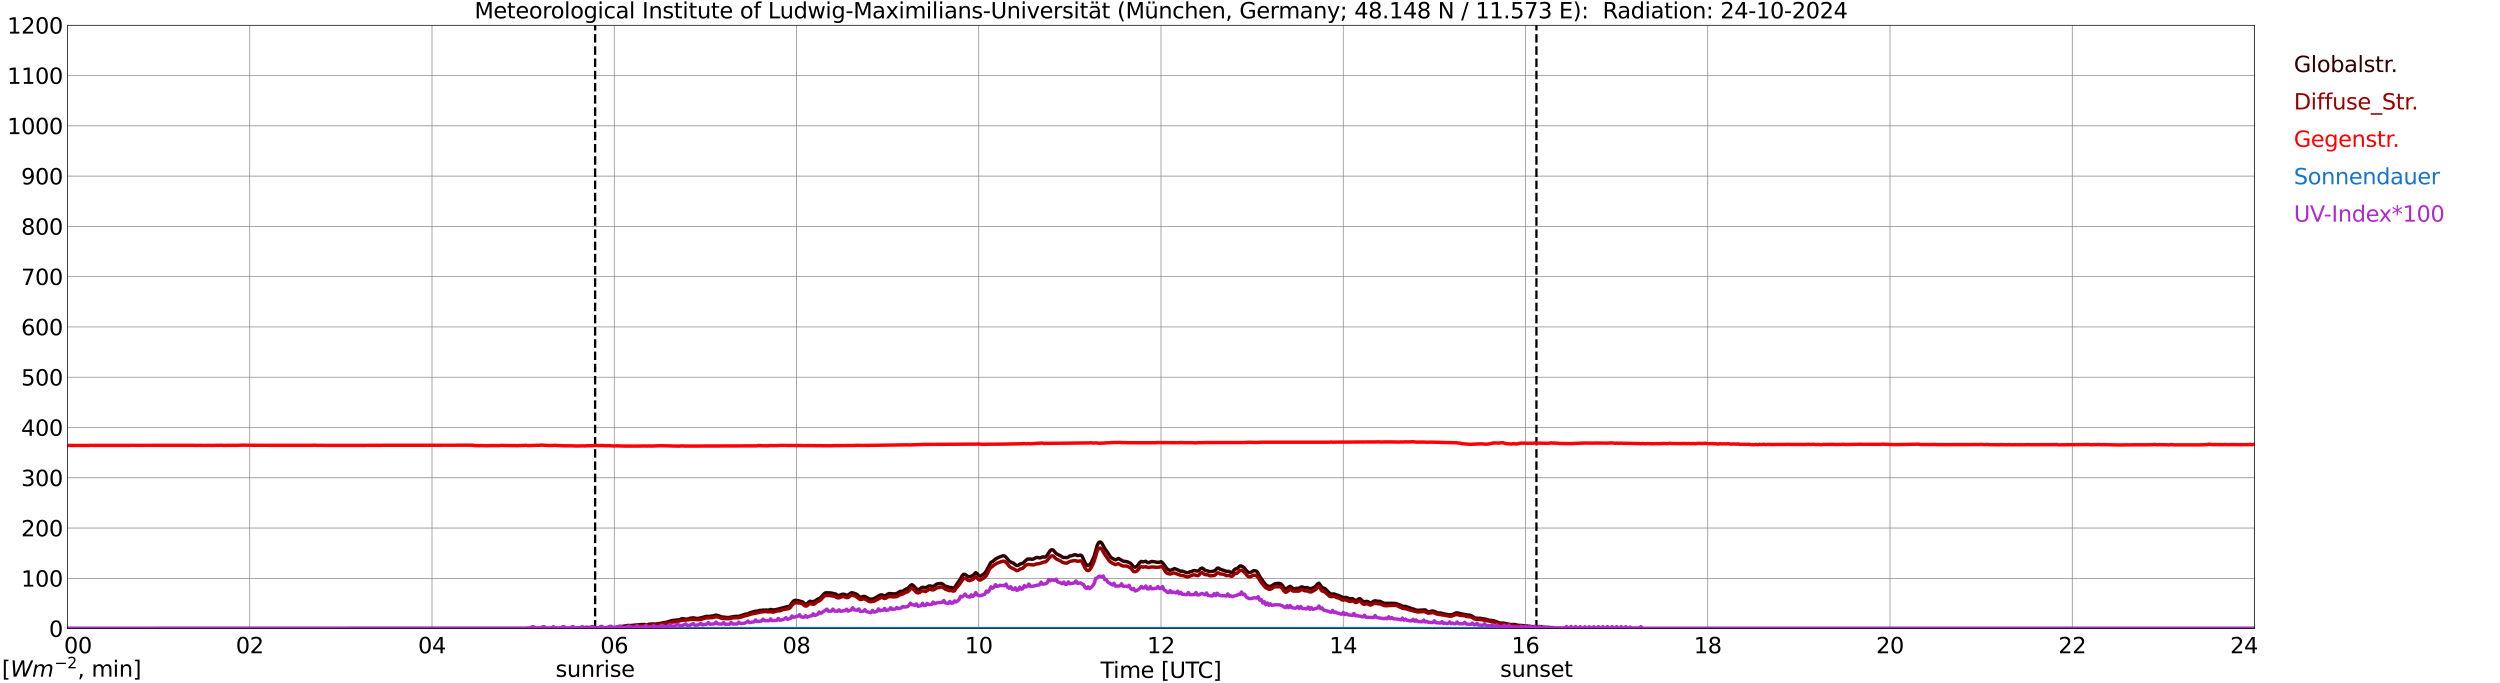 <?xml version="1.0" encoding="utf-8" standalone="no"?>
<!DOCTYPE svg PUBLIC "-//W3C//DTD SVG 1.1//EN"
  "http://www.w3.org/Graphics/SVG/1.1/DTD/svg11.dtd">
<svg xmlns:xlink="http://www.w3.org/1999/xlink" width="1085.4pt" height="296.64pt" viewBox="0 0 1085.4 296.64" xmlns="http://www.w3.org/2000/svg" version="1.1">
 <defs>
  <style type="text/css">*{stroke-linejoin: round; stroke-linecap: butt}</style>
 </defs>
 <g id="figure_1">
  <g id="patch_1">
   <path d="M 0 296.64 
L 1085.4 296.64 
L 1085.4 0 
L 0 0 
z
" style="fill: #ffffff"/>
  </g>
  <g id="axes_1">
   <g id="patch_2">
    <path d="M 29.306 272.909 
L 978.814 272.909 
L 978.814 10.976 
L 29.306 10.976 
z
" style="fill: #ffffff"/>
   </g>
   <g id="patch_3">
    <path d="M 978.814 272.909 
L 978.814 272.909 
L 978.814 10.976 
L 978.814 10.976 
z
" clip-path="url(#pc49fb00206)" style="fill: #d3d3d3; opacity: 0.25; stroke: #d3d3d3; stroke-linejoin: miter"/>
   </g>
   <g id="matplotlib.axis_1">
    <g id="xtick_1">
     <g id="line2d_1">
      <path d="M 29.306 272.909 
L 29.306 10.976 
" clip-path="url(#pc49fb00206)" style="fill: none; stroke: #808080; stroke-width: 0.3; stroke-linecap: square"/>
     </g>
     <g id="line2d_2"/>
     <g id="text_1">
      <!--    00 -->
      <g transform="translate(18.733 283.627) scale(0.095 -0.095)">
       <defs>
        <path id="DejaVuSans-20" transform="scale(0.016)"/>
        <path id="DejaVuSans-30" d="M 2034 4250 
Q 1547 4250 1301 3770 
Q 1056 3291 1056 2328 
Q 1056 1369 1301 889 
Q 1547 409 2034 409 
Q 2525 409 2770 889 
Q 3016 1369 3016 2328 
Q 3016 3291 2770 3770 
Q 2525 4250 2034 4250 
z
M 2034 4750 
Q 2819 4750 3233 4129 
Q 3647 3509 3647 2328 
Q 3647 1150 3233 529 
Q 2819 -91 2034 -91 
Q 1250 -91 836 529 
Q 422 1150 422 2328 
Q 422 3509 836 4129 
Q 1250 4750 2034 4750 
z
" transform="scale(0.016)"/>
       </defs>
       <use xlink:href="#DejaVuSans-20"/>
       <use xlink:href="#DejaVuSans-20" transform="translate(31.787 0)"/>
       <use xlink:href="#DejaVuSans-20" transform="translate(63.574 0)"/>
       <use xlink:href="#DejaVuSans-30" transform="translate(95.361 0)"/>
       <use xlink:href="#DejaVuSans-30" transform="translate(158.984 0)"/>
      </g>
     </g>
    </g>
    <g id="xtick_2">
     <g id="line2d_3">
      <path d="M 108.431 272.909 
L 108.431 10.976 
" clip-path="url(#pc49fb00206)" style="fill: none; stroke: #808080; stroke-width: 0.3; stroke-linecap: square"/>
     </g>
     <g id="line2d_4"/>
     <g id="text_2">
      <!-- 02 -->
      <g transform="translate(102.387 283.627) scale(0.095 -0.095)">
       <defs>
        <path id="DejaVuSans-32" d="M 1228 531 
L 3431 531 
L 3431 0 
L 469 0 
L 469 531 
Q 828 903 1448 1529 
Q 2069 2156 2228 2338 
Q 2531 2678 2651 2914 
Q 2772 3150 2772 3378 
Q 2772 3750 2511 3984 
Q 2250 4219 1831 4219 
Q 1534 4219 1204 4116 
Q 875 4013 500 3803 
L 500 4441 
Q 881 4594 1212 4672 
Q 1544 4750 1819 4750 
Q 2544 4750 2975 4387 
Q 3406 4025 3406 3419 
Q 3406 3131 3298 2873 
Q 3191 2616 2906 2266 
Q 2828 2175 2409 1742 
Q 1991 1309 1228 531 
z
" transform="scale(0.016)"/>
       </defs>
       <use xlink:href="#DejaVuSans-30"/>
       <use xlink:href="#DejaVuSans-32" transform="translate(63.623 0)"/>
      </g>
     </g>
    </g>
    <g id="xtick_3">
     <g id="line2d_5">
      <path d="M 187.557 272.909 
L 187.557 10.976 
" clip-path="url(#pc49fb00206)" style="fill: none; stroke: #808080; stroke-width: 0.3; stroke-linecap: square"/>
     </g>
     <g id="line2d_6"/>
     <g id="text_3">
      <!-- 04 -->
      <g transform="translate(181.513 283.627) scale(0.095 -0.095)">
       <defs>
        <path id="DejaVuSans-34" d="M 2419 4116 
L 825 1625 
L 2419 1625 
L 2419 4116 
z
M 2253 4666 
L 3047 4666 
L 3047 1625 
L 3713 1625 
L 3713 1100 
L 3047 1100 
L 3047 0 
L 2419 0 
L 2419 1100 
L 313 1100 
L 313 1709 
L 2253 4666 
z
" transform="scale(0.016)"/>
       </defs>
       <use xlink:href="#DejaVuSans-30"/>
       <use xlink:href="#DejaVuSans-34" transform="translate(63.623 0)"/>
      </g>
     </g>
    </g>
    <g id="xtick_4">
     <g id="line2d_7">
      <path d="M 266.683 272.909 
L 266.683 10.976 
" clip-path="url(#pc49fb00206)" style="fill: none; stroke: #808080; stroke-width: 0.3; stroke-linecap: square"/>
     </g>
     <g id="line2d_8"/>
     <g id="text_4">
      <!-- 06 -->
      <g transform="translate(260.638 283.627) scale(0.095 -0.095)">
       <defs>
        <path id="DejaVuSans-36" d="M 2113 2584 
Q 1688 2584 1439 2293 
Q 1191 2003 1191 1497 
Q 1191 994 1439 701 
Q 1688 409 2113 409 
Q 2538 409 2786 701 
Q 3034 994 3034 1497 
Q 3034 2003 2786 2293 
Q 2538 2584 2113 2584 
z
M 3366 4563 
L 3366 3988 
Q 3128 4100 2886 4159 
Q 2644 4219 2406 4219 
Q 1781 4219 1451 3797 
Q 1122 3375 1075 2522 
Q 1259 2794 1537 2939 
Q 1816 3084 2150 3084 
Q 2853 3084 3261 2657 
Q 3669 2231 3669 1497 
Q 3669 778 3244 343 
Q 2819 -91 2113 -91 
Q 1303 -91 875 529 
Q 447 1150 447 2328 
Q 447 3434 972 4092 
Q 1497 4750 2381 4750 
Q 2619 4750 2861 4703 
Q 3103 4656 3366 4563 
z
" transform="scale(0.016)"/>
       </defs>
       <use xlink:href="#DejaVuSans-30"/>
       <use xlink:href="#DejaVuSans-36" transform="translate(63.623 0)"/>
      </g>
     </g>
    </g>
    <g id="xtick_5">
     <g id="line2d_9">
      <path d="M 345.808 272.909 
L 345.808 10.976 
" clip-path="url(#pc49fb00206)" style="fill: none; stroke: #808080; stroke-width: 0.3; stroke-linecap: square"/>
     </g>
     <g id="line2d_10"/>
     <g id="text_5">
      <!-- 08 -->
      <g transform="translate(339.764 283.627) scale(0.095 -0.095)">
       <defs>
        <path id="DejaVuSans-38" d="M 2034 2216 
Q 1584 2216 1326 1975 
Q 1069 1734 1069 1313 
Q 1069 891 1326 650 
Q 1584 409 2034 409 
Q 2484 409 2743 651 
Q 3003 894 3003 1313 
Q 3003 1734 2745 1975 
Q 2488 2216 2034 2216 
z
M 1403 2484 
Q 997 2584 770 2862 
Q 544 3141 544 3541 
Q 544 4100 942 4425 
Q 1341 4750 2034 4750 
Q 2731 4750 3128 4425 
Q 3525 4100 3525 3541 
Q 3525 3141 3298 2862 
Q 3072 2584 2669 2484 
Q 3125 2378 3379 2068 
Q 3634 1759 3634 1313 
Q 3634 634 3220 271 
Q 2806 -91 2034 -91 
Q 1263 -91 848 271 
Q 434 634 434 1313 
Q 434 1759 690 2068 
Q 947 2378 1403 2484 
z
M 1172 3481 
Q 1172 3119 1398 2916 
Q 1625 2713 2034 2713 
Q 2441 2713 2670 2916 
Q 2900 3119 2900 3481 
Q 2900 3844 2670 4047 
Q 2441 4250 2034 4250 
Q 1625 4250 1398 4047 
Q 1172 3844 1172 3481 
z
" transform="scale(0.016)"/>
       </defs>
       <use xlink:href="#DejaVuSans-30"/>
       <use xlink:href="#DejaVuSans-38" transform="translate(63.623 0)"/>
      </g>
     </g>
    </g>
    <g id="xtick_6">
     <g id="line2d_11">
      <path d="M 424.934 272.909 
L 424.934 10.976 
" clip-path="url(#pc49fb00206)" style="fill: none; stroke: #808080; stroke-width: 0.3; stroke-linecap: square"/>
     </g>
     <g id="line2d_12"/>
     <g id="text_6">
      <!-- 10 -->
      <g transform="translate(418.89 283.627) scale(0.095 -0.095)">
       <defs>
        <path id="DejaVuSans-31" d="M 794 531 
L 1825 531 
L 1825 4091 
L 703 3866 
L 703 4441 
L 1819 4666 
L 2450 4666 
L 2450 531 
L 3481 531 
L 3481 0 
L 794 0 
L 794 531 
z
" transform="scale(0.016)"/>
       </defs>
       <use xlink:href="#DejaVuSans-31"/>
       <use xlink:href="#DejaVuSans-30" transform="translate(63.623 0)"/>
      </g>
     </g>
    </g>
    <g id="xtick_7">
     <g id="line2d_13">
      <path d="M 504.06 272.909 
L 504.06 10.976 
" clip-path="url(#pc49fb00206)" style="fill: none; stroke: #808080; stroke-width: 0.3; stroke-linecap: square"/>
     </g>
     <g id="line2d_14"/>
     <g id="text_7">
      <!-- 12 -->
      <g transform="translate(498.015 283.627) scale(0.095 -0.095)">
       <use xlink:href="#DejaVuSans-31"/>
       <use xlink:href="#DejaVuSans-32" transform="translate(63.623 0)"/>
      </g>
     </g>
    </g>
    <g id="xtick_8">
     <g id="line2d_15">
      <path d="M 583.185 272.909 
L 583.185 10.976 
" clip-path="url(#pc49fb00206)" style="fill: none; stroke: #808080; stroke-width: 0.3; stroke-linecap: square"/>
     </g>
     <g id="line2d_16"/>
     <g id="text_8">
      <!-- 14 -->
      <g transform="translate(577.141 283.627) scale(0.095 -0.095)">
       <use xlink:href="#DejaVuSans-31"/>
       <use xlink:href="#DejaVuSans-34" transform="translate(63.623 0)"/>
      </g>
     </g>
    </g>
    <g id="xtick_9">
     <g id="line2d_17">
      <path d="M 662.311 272.909 
L 662.311 10.976 
" clip-path="url(#pc49fb00206)" style="fill: none; stroke: #808080; stroke-width: 0.3; stroke-linecap: square"/>
     </g>
     <g id="line2d_18"/>
     <g id="text_9">
      <!-- 16 -->
      <g transform="translate(656.267 283.627) scale(0.095 -0.095)">
       <use xlink:href="#DejaVuSans-31"/>
       <use xlink:href="#DejaVuSans-36" transform="translate(63.623 0)"/>
      </g>
     </g>
    </g>
    <g id="xtick_10">
     <g id="line2d_19">
      <path d="M 741.437 272.909 
L 741.437 10.976 
" clip-path="url(#pc49fb00206)" style="fill: none; stroke: #808080; stroke-width: 0.3; stroke-linecap: square"/>
     </g>
     <g id="line2d_20"/>
     <g id="text_10">
      <!-- 18 -->
      <g transform="translate(735.392 283.627) scale(0.095 -0.095)">
       <use xlink:href="#DejaVuSans-31"/>
       <use xlink:href="#DejaVuSans-38" transform="translate(63.623 0)"/>
      </g>
     </g>
    </g>
    <g id="xtick_11">
     <g id="line2d_21">
      <path d="M 820.562 272.909 
L 820.562 10.976 
" clip-path="url(#pc49fb00206)" style="fill: none; stroke: #808080; stroke-width: 0.3; stroke-linecap: square"/>
     </g>
     <g id="line2d_22"/>
     <g id="text_11">
      <!-- 20 -->
      <g transform="translate(814.518 283.627) scale(0.095 -0.095)">
       <use xlink:href="#DejaVuSans-32"/>
       <use xlink:href="#DejaVuSans-30" transform="translate(63.623 0)"/>
      </g>
     </g>
    </g>
    <g id="xtick_12">
     <g id="line2d_23">
      <path d="M 899.688 272.909 
L 899.688 10.976 
" clip-path="url(#pc49fb00206)" style="fill: none; stroke: #808080; stroke-width: 0.3; stroke-linecap: square"/>
     </g>
     <g id="line2d_24"/>
     <g id="text_12">
      <!-- 22 -->
      <g transform="translate(893.644 283.627) scale(0.095 -0.095)">
       <use xlink:href="#DejaVuSans-32"/>
       <use xlink:href="#DejaVuSans-32" transform="translate(63.623 0)"/>
      </g>
     </g>
    </g>
    <g id="xtick_13">
     <g id="line2d_25">
      <path d="M 978.814 272.909 
L 978.814 10.976 
" clip-path="url(#pc49fb00206)" style="fill: none; stroke: #808080; stroke-width: 0.3; stroke-linecap: square"/>
     </g>
     <g id="line2d_26"/>
     <g id="text_13">
      <!-- 24    -->
      <g transform="translate(968.241 283.627) scale(0.095 -0.095)">
       <use xlink:href="#DejaVuSans-32"/>
       <use xlink:href="#DejaVuSans-34" transform="translate(63.623 0)"/>
       <use xlink:href="#DejaVuSans-20" transform="translate(127.246 0)"/>
       <use xlink:href="#DejaVuSans-20" transform="translate(159.033 0)"/>
       <use xlink:href="#DejaVuSans-20" transform="translate(190.82 0)"/>
      </g>
     </g>
    </g>
    <g id="text_14">
     <!-- Time [UTC] -->
     <g transform="translate(477.806 294.322) scale(0.095 -0.095)">
      <defs>
       <path id="DejaVuSans-54" d="M -19 4666 
L 3928 4666 
L 3928 4134 
L 2272 4134 
L 2272 0 
L 1638 0 
L 1638 4134 
L -19 4134 
L -19 4666 
z
" transform="scale(0.016)"/>
       <path id="DejaVuSans-69" d="M 603 3500 
L 1178 3500 
L 1178 0 
L 603 0 
L 603 3500 
z
M 603 4863 
L 1178 4863 
L 1178 4134 
L 603 4134 
L 603 4863 
z
" transform="scale(0.016)"/>
       <path id="DejaVuSans-6d" d="M 3328 2828 
Q 3544 3216 3844 3400 
Q 4144 3584 4550 3584 
Q 5097 3584 5394 3201 
Q 5691 2819 5691 2113 
L 5691 0 
L 5113 0 
L 5113 2094 
Q 5113 2597 4934 2840 
Q 4756 3084 4391 3084 
Q 3944 3084 3684 2787 
Q 3425 2491 3425 1978 
L 3425 0 
L 2847 0 
L 2847 2094 
Q 2847 2600 2669 2842 
Q 2491 3084 2119 3084 
Q 1678 3084 1418 2786 
Q 1159 2488 1159 1978 
L 1159 0 
L 581 0 
L 581 3500 
L 1159 3500 
L 1159 2956 
Q 1356 3278 1631 3431 
Q 1906 3584 2284 3584 
Q 2666 3584 2933 3390 
Q 3200 3197 3328 2828 
z
" transform="scale(0.016)"/>
       <path id="DejaVuSans-65" d="M 3597 1894 
L 3597 1613 
L 953 1613 
Q 991 1019 1311 708 
Q 1631 397 2203 397 
Q 2534 397 2845 478 
Q 3156 559 3463 722 
L 3463 178 
Q 3153 47 2828 -22 
Q 2503 -91 2169 -91 
Q 1331 -91 842 396 
Q 353 884 353 1716 
Q 353 2575 817 3079 
Q 1281 3584 2069 3584 
Q 2775 3584 3186 3129 
Q 3597 2675 3597 1894 
z
M 3022 2063 
Q 3016 2534 2758 2815 
Q 2500 3097 2075 3097 
Q 1594 3097 1305 2825 
Q 1016 2553 972 2059 
L 3022 2063 
z
" transform="scale(0.016)"/>
       <path id="DejaVuSans-5b" d="M 550 4863 
L 1875 4863 
L 1875 4416 
L 1125 4416 
L 1125 -397 
L 1875 -397 
L 1875 -844 
L 550 -844 
L 550 4863 
z
" transform="scale(0.016)"/>
       <path id="DejaVuSans-55" d="M 556 4666 
L 1191 4666 
L 1191 1831 
Q 1191 1081 1462 751 
Q 1734 422 2344 422 
Q 2950 422 3222 751 
Q 3494 1081 3494 1831 
L 3494 4666 
L 4128 4666 
L 4128 1753 
Q 4128 841 3676 375 
Q 3225 -91 2344 -91 
Q 1459 -91 1007 375 
Q 556 841 556 1753 
L 556 4666 
z
" transform="scale(0.016)"/>
       <path id="DejaVuSans-43" d="M 4122 4306 
L 4122 3641 
Q 3803 3938 3442 4084 
Q 3081 4231 2675 4231 
Q 1875 4231 1450 3742 
Q 1025 3253 1025 2328 
Q 1025 1406 1450 917 
Q 1875 428 2675 428 
Q 3081 428 3442 575 
Q 3803 722 4122 1019 
L 4122 359 
Q 3791 134 3420 21 
Q 3050 -91 2638 -91 
Q 1578 -91 968 557 
Q 359 1206 359 2328 
Q 359 3453 968 4101 
Q 1578 4750 2638 4750 
Q 3056 4750 3426 4639 
Q 3797 4528 4122 4306 
z
" transform="scale(0.016)"/>
       <path id="DejaVuSans-5d" d="M 1947 4863 
L 1947 -844 
L 622 -844 
L 622 -397 
L 1369 -397 
L 1369 4416 
L 622 4416 
L 622 4863 
L 1947 4863 
z
" transform="scale(0.016)"/>
      </defs>
      <use xlink:href="#DejaVuSans-54"/>
      <use xlink:href="#DejaVuSans-69" transform="translate(57.959 0)"/>
      <use xlink:href="#DejaVuSans-6d" transform="translate(85.742 0)"/>
      <use xlink:href="#DejaVuSans-65" transform="translate(183.154 0)"/>
      <use xlink:href="#DejaVuSans-20" transform="translate(244.678 0)"/>
      <use xlink:href="#DejaVuSans-5b" transform="translate(276.465 0)"/>
      <use xlink:href="#DejaVuSans-55" transform="translate(315.479 0)"/>
      <use xlink:href="#DejaVuSans-54" transform="translate(388.672 0)"/>
      <use xlink:href="#DejaVuSans-43" transform="translate(443.881 0)"/>
      <use xlink:href="#DejaVuSans-5d" transform="translate(513.705 0)"/>
     </g>
    </g>
   </g>
   <g id="matplotlib.axis_2">
    <g id="ytick_1">
     <g id="line2d_27">
      <path d="M 29.306 272.909 
L 978.814 272.909 
" clip-path="url(#pc49fb00206)" style="fill: none; stroke: #808080; stroke-width: 0.3; stroke-linecap: square"/>
     </g>
     <g id="line2d_28"/>
     <g id="text_15">
      <!-- 0 -->
      <g transform="translate(21.261 276.518) scale(0.095 -0.095)">
       <use xlink:href="#DejaVuSans-30"/>
      </g>
     </g>
    </g>
    <g id="ytick_2">
     <g id="line2d_29">
      <path d="M 29.306 251.081 
L 978.814 251.081 
" clip-path="url(#pc49fb00206)" style="fill: none; stroke: #808080; stroke-width: 0.3; stroke-linecap: square"/>
     </g>
     <g id="line2d_30"/>
     <g id="text_16">
      <!-- 100 -->
      <g transform="translate(9.173 254.69) scale(0.095 -0.095)">
       <use xlink:href="#DejaVuSans-31"/>
       <use xlink:href="#DejaVuSans-30" transform="translate(63.623 0)"/>
       <use xlink:href="#DejaVuSans-30" transform="translate(127.246 0)"/>
      </g>
     </g>
    </g>
    <g id="ytick_3">
     <g id="line2d_31">
      <path d="M 29.306 229.253 
L 978.814 229.253 
" clip-path="url(#pc49fb00206)" style="fill: none; stroke: #808080; stroke-width: 0.3; stroke-linecap: square"/>
     </g>
     <g id="line2d_32"/>
     <g id="text_17">
      <!-- 200 -->
      <g transform="translate(9.173 232.863) scale(0.095 -0.095)">
       <use xlink:href="#DejaVuSans-32"/>
       <use xlink:href="#DejaVuSans-30" transform="translate(63.623 0)"/>
       <use xlink:href="#DejaVuSans-30" transform="translate(127.246 0)"/>
      </g>
     </g>
    </g>
    <g id="ytick_4">
     <g id="line2d_33">
      <path d="M 29.306 207.426 
L 978.814 207.426 
" clip-path="url(#pc49fb00206)" style="fill: none; stroke: #808080; stroke-width: 0.3; stroke-linecap: square"/>
     </g>
     <g id="line2d_34"/>
     <g id="text_18">
      <!-- 300 -->
      <g transform="translate(9.173 211.035) scale(0.095 -0.095)">
       <defs>
        <path id="DejaVuSans-33" d="M 2597 2516 
Q 3050 2419 3304 2112 
Q 3559 1806 3559 1356 
Q 3559 666 3084 287 
Q 2609 -91 1734 -91 
Q 1441 -91 1130 -33 
Q 819 25 488 141 
L 488 750 
Q 750 597 1062 519 
Q 1375 441 1716 441 
Q 2309 441 2620 675 
Q 2931 909 2931 1356 
Q 2931 1769 2642 2001 
Q 2353 2234 1838 2234 
L 1294 2234 
L 1294 2753 
L 1863 2753 
Q 2328 2753 2575 2939 
Q 2822 3125 2822 3475 
Q 2822 3834 2567 4026 
Q 2313 4219 1838 4219 
Q 1578 4219 1281 4162 
Q 984 4106 628 3988 
L 628 4550 
Q 988 4650 1302 4700 
Q 1616 4750 1894 4750 
Q 2613 4750 3031 4423 
Q 3450 4097 3450 3541 
Q 3450 3153 3228 2886 
Q 3006 2619 2597 2516 
z
" transform="scale(0.016)"/>
       </defs>
       <use xlink:href="#DejaVuSans-33"/>
       <use xlink:href="#DejaVuSans-30" transform="translate(63.623 0)"/>
       <use xlink:href="#DejaVuSans-30" transform="translate(127.246 0)"/>
      </g>
     </g>
    </g>
    <g id="ytick_5">
     <g id="line2d_35">
      <path d="M 29.306 185.598 
L 978.814 185.598 
" clip-path="url(#pc49fb00206)" style="fill: none; stroke: #808080; stroke-width: 0.3; stroke-linecap: square"/>
     </g>
     <g id="line2d_36"/>
     <g id="text_19">
      <!-- 400 -->
      <g transform="translate(9.173 189.207) scale(0.095 -0.095)">
       <use xlink:href="#DejaVuSans-34"/>
       <use xlink:href="#DejaVuSans-30" transform="translate(63.623 0)"/>
       <use xlink:href="#DejaVuSans-30" transform="translate(127.246 0)"/>
      </g>
     </g>
    </g>
    <g id="ytick_6">
     <g id="line2d_37">
      <path d="M 29.306 163.77 
L 978.814 163.77 
" clip-path="url(#pc49fb00206)" style="fill: none; stroke: #808080; stroke-width: 0.3; stroke-linecap: square"/>
     </g>
     <g id="line2d_38"/>
     <g id="text_20">
      <!-- 500 -->
      <g transform="translate(9.173 167.379) scale(0.095 -0.095)">
       <defs>
        <path id="DejaVuSans-35" d="M 691 4666 
L 3169 4666 
L 3169 4134 
L 1269 4134 
L 1269 2991 
Q 1406 3038 1543 3061 
Q 1681 3084 1819 3084 
Q 2600 3084 3056 2656 
Q 3513 2228 3513 1497 
Q 3513 744 3044 326 
Q 2575 -91 1722 -91 
Q 1428 -91 1123 -41 
Q 819 9 494 109 
L 494 744 
Q 775 591 1075 516 
Q 1375 441 1709 441 
Q 2250 441 2565 725 
Q 2881 1009 2881 1497 
Q 2881 1984 2565 2268 
Q 2250 2553 1709 2553 
Q 1456 2553 1204 2497 
Q 953 2441 691 2322 
L 691 4666 
z
" transform="scale(0.016)"/>
       </defs>
       <use xlink:href="#DejaVuSans-35"/>
       <use xlink:href="#DejaVuSans-30" transform="translate(63.623 0)"/>
       <use xlink:href="#DejaVuSans-30" transform="translate(127.246 0)"/>
      </g>
     </g>
    </g>
    <g id="ytick_7">
     <g id="line2d_39">
      <path d="M 29.306 141.942 
L 978.814 141.942 
" clip-path="url(#pc49fb00206)" style="fill: none; stroke: #808080; stroke-width: 0.3; stroke-linecap: square"/>
     </g>
     <g id="line2d_40"/>
     <g id="text_21">
      <!-- 600 -->
      <g transform="translate(9.173 145.551) scale(0.095 -0.095)">
       <use xlink:href="#DejaVuSans-36"/>
       <use xlink:href="#DejaVuSans-30" transform="translate(63.623 0)"/>
       <use xlink:href="#DejaVuSans-30" transform="translate(127.246 0)"/>
      </g>
     </g>
    </g>
    <g id="ytick_8">
     <g id="line2d_41">
      <path d="M 29.306 120.114 
L 978.814 120.114 
" clip-path="url(#pc49fb00206)" style="fill: none; stroke: #808080; stroke-width: 0.3; stroke-linecap: square"/>
     </g>
     <g id="line2d_42"/>
     <g id="text_22">
      <!-- 700 -->
      <g transform="translate(9.173 123.724) scale(0.095 -0.095)">
       <defs>
        <path id="DejaVuSans-37" d="M 525 4666 
L 3525 4666 
L 3525 4397 
L 1831 0 
L 1172 0 
L 2766 4134 
L 525 4134 
L 525 4666 
z
" transform="scale(0.016)"/>
       </defs>
       <use xlink:href="#DejaVuSans-37"/>
       <use xlink:href="#DejaVuSans-30" transform="translate(63.623 0)"/>
       <use xlink:href="#DejaVuSans-30" transform="translate(127.246 0)"/>
      </g>
     </g>
    </g>
    <g id="ytick_9">
     <g id="line2d_43">
      <path d="M 29.306 98.287 
L 978.814 98.287 
" clip-path="url(#pc49fb00206)" style="fill: none; stroke: #808080; stroke-width: 0.3; stroke-linecap: square"/>
     </g>
     <g id="line2d_44"/>
     <g id="text_23">
      <!-- 800 -->
      <g transform="translate(9.173 101.896) scale(0.095 -0.095)">
       <use xlink:href="#DejaVuSans-38"/>
       <use xlink:href="#DejaVuSans-30" transform="translate(63.623 0)"/>
       <use xlink:href="#DejaVuSans-30" transform="translate(127.246 0)"/>
      </g>
     </g>
    </g>
    <g id="ytick_10">
     <g id="line2d_45">
      <path d="M 29.306 76.459 
L 978.814 76.459 
" clip-path="url(#pc49fb00206)" style="fill: none; stroke: #808080; stroke-width: 0.3; stroke-linecap: square"/>
     </g>
     <g id="line2d_46"/>
     <g id="text_24">
      <!-- 900 -->
      <g transform="translate(9.173 80.068) scale(0.095 -0.095)">
       <defs>
        <path id="DejaVuSans-39" d="M 703 97 
L 703 672 
Q 941 559 1184 500 
Q 1428 441 1663 441 
Q 2288 441 2617 861 
Q 2947 1281 2994 2138 
Q 2813 1869 2534 1725 
Q 2256 1581 1919 1581 
Q 1219 1581 811 2004 
Q 403 2428 403 3163 
Q 403 3881 828 4315 
Q 1253 4750 1959 4750 
Q 2769 4750 3195 4129 
Q 3622 3509 3622 2328 
Q 3622 1225 3098 567 
Q 2575 -91 1691 -91 
Q 1453 -91 1209 -44 
Q 966 3 703 97 
z
M 1959 2075 
Q 2384 2075 2632 2365 
Q 2881 2656 2881 3163 
Q 2881 3666 2632 3958 
Q 2384 4250 1959 4250 
Q 1534 4250 1286 3958 
Q 1038 3666 1038 3163 
Q 1038 2656 1286 2365 
Q 1534 2075 1959 2075 
z
" transform="scale(0.016)"/>
       </defs>
       <use xlink:href="#DejaVuSans-39"/>
       <use xlink:href="#DejaVuSans-30" transform="translate(63.623 0)"/>
       <use xlink:href="#DejaVuSans-30" transform="translate(127.246 0)"/>
      </g>
     </g>
    </g>
    <g id="ytick_11">
     <g id="line2d_47">
      <path d="M 29.306 54.631 
L 978.814 54.631 
" clip-path="url(#pc49fb00206)" style="fill: none; stroke: #808080; stroke-width: 0.3; stroke-linecap: square"/>
     </g>
     <g id="line2d_48"/>
     <g id="text_25">
      <!-- 1000 -->
      <g transform="translate(3.128 58.24) scale(0.095 -0.095)">
       <use xlink:href="#DejaVuSans-31"/>
       <use xlink:href="#DejaVuSans-30" transform="translate(63.623 0)"/>
       <use xlink:href="#DejaVuSans-30" transform="translate(127.246 0)"/>
       <use xlink:href="#DejaVuSans-30" transform="translate(190.869 0)"/>
      </g>
     </g>
    </g>
    <g id="ytick_12">
     <g id="line2d_49">
      <path d="M 29.306 32.803 
L 978.814 32.803 
" clip-path="url(#pc49fb00206)" style="fill: none; stroke: #808080; stroke-width: 0.3; stroke-linecap: square"/>
     </g>
     <g id="line2d_50"/>
     <g id="text_26">
      <!-- 1100 -->
      <g transform="translate(3.128 36.413) scale(0.095 -0.095)">
       <use xlink:href="#DejaVuSans-31"/>
       <use xlink:href="#DejaVuSans-31" transform="translate(63.623 0)"/>
       <use xlink:href="#DejaVuSans-30" transform="translate(127.246 0)"/>
       <use xlink:href="#DejaVuSans-30" transform="translate(190.869 0)"/>
      </g>
     </g>
    </g>
    <g id="ytick_13">
     <g id="line2d_51">
      <path d="M 29.306 10.976 
L 978.814 10.976 
" clip-path="url(#pc49fb00206)" style="fill: none; stroke: #808080; stroke-width: 0.3; stroke-linecap: square"/>
     </g>
     <g id="line2d_52"/>
     <g id="text_27">
      <!-- 1200 -->
      <g transform="translate(3.128 14.585) scale(0.095 -0.095)">
       <use xlink:href="#DejaVuSans-31"/>
       <use xlink:href="#DejaVuSans-32" transform="translate(63.623 0)"/>
       <use xlink:href="#DejaVuSans-30" transform="translate(127.246 0)"/>
       <use xlink:href="#DejaVuSans-30" transform="translate(190.869 0)"/>
      </g>
     </g>
    </g>
   </g>
   <g id="line2d_53">
    <path d="M 258.375 272.909 
L 258.375 10.976 
" clip-path="url(#pc49fb00206)" style="fill: none; stroke-dasharray: 3.7,1.6; stroke-dashoffset: 0; stroke: #000000"/>
   </g>
   <g id="line2d_54">
    <path d="M 667.059 272.909 
L 667.059 10.976 
" clip-path="url(#pc49fb00206)" style="fill: none; stroke-dasharray: 3.7,1.6; stroke-dashoffset: 0; stroke: #000000"/>
   </g>
   <g id="line2d_55">
    <path d="M 29.306 272.909 
L 250.198 272.909 
L 250.858 272.662 
L 252.176 272.494 
L 253.495 272.494 
L 254.814 272.359 
L 256.792 272.527 
L 259.43 272.697 
L 260.089 272.815 
L 262.067 272.512 
L 262.726 272.577 
L 264.705 272.241 
L 266.023 272.459 
L 266.683 272.459 
L 268.002 272.223 
L 268.661 272.223 
L 272.617 271.549 
L 273.936 271.582 
L 275.914 271.379 
L 279.211 271.11 
L 279.87 271.178 
L 280.53 271.379 
L 281.189 271.296 
L 281.849 270.975 
L 283.827 270.907 
L 284.486 270.975 
L 286.464 270.671 
L 289.102 270.215 
L 291.739 269.421 
L 295.036 269.05 
L 295.696 268.746 
L 296.355 268.593 
L 297.674 268.796 
L 298.333 268.814 
L 299.652 268.425 
L 300.971 268.24 
L 302.289 268.493 
L 302.949 268.543 
L 304.267 268.24 
L 306.905 267.581 
L 307.564 267.666 
L 309.543 267.378 
L 310.861 267.024 
L 312.18 267.395 
L 312.839 267.699 
L 313.499 267.869 
L 316.136 268.137 
L 318.774 267.666 
L 320.752 267.581 
L 323.39 266.721 
L 324.708 266.5 
L 325.368 266.147 
L 328.005 265.337 
L 328.665 265.404 
L 329.983 264.981 
L 330.643 265.016 
L 331.302 264.863 
L 331.961 264.931 
L 332.621 264.83 
L 333.28 264.948 
L 333.94 264.83 
L 334.599 264.592 
L 335.258 264.763 
L 335.918 264.813 
L 336.577 264.728 
L 337.896 264.424 
L 341.852 263.361 
L 342.512 263.361 
L 343.171 262.752 
L 343.83 261.74 
L 344.49 260.962 
L 345.149 260.626 
L 346.468 260.777 
L 348.446 261.318 
L 349.105 261.91 
L 349.765 262.314 
L 350.424 262.128 
L 351.083 261.419 
L 351.743 261.03 
L 352.402 261.2 
L 353.062 261.2 
L 353.721 260.997 
L 355.04 260.085 
L 355.699 259.849 
L 356.359 259.376 
L 357.677 257.909 
L 358.337 257.385 
L 359.655 257.367 
L 360.974 257.47 
L 362.952 257.942 
L 363.612 258.448 
L 364.271 258.55 
L 365.59 258.027 
L 366.249 257.976 
L 366.909 258.145 
L 367.568 258.465 
L 368.227 258.313 
L 369.546 257.367 
L 370.206 257.385 
L 371.524 257.824 
L 372.184 258.177 
L 372.843 258.869 
L 373.502 259.275 
L 374.162 259.175 
L 374.821 258.937 
L 375.481 258.954 
L 377.459 260.07 
L 378.118 260.17 
L 379.437 259.899 
L 382.074 258.38 
L 382.734 258.23 
L 384.053 258.719 
L 384.712 258.483 
L 385.371 257.959 
L 386.031 257.706 
L 388.009 257.841 
L 388.668 257.806 
L 389.328 257.656 
L 390.646 256.844 
L 391.965 256.625 
L 393.284 255.781 
L 393.943 255.578 
L 394.603 255.021 
L 395.262 254.229 
L 395.921 253.855 
L 396.581 254.261 
L 397.899 255.73 
L 398.559 255.933 
L 399.218 255.798 
L 399.878 255.309 
L 400.537 254.971 
L 401.196 255.038 
L 401.856 255.257 
L 403.175 254.447 
L 403.834 254.364 
L 404.493 254.582 
L 405.153 254.582 
L 405.812 254.244 
L 406.471 253.687 
L 407.131 253.452 
L 407.79 253.452 
L 408.45 253.299 
L 409.109 253.484 
L 410.428 254.532 
L 411.087 254.617 
L 412.406 255.089 
L 413.065 255.056 
L 413.725 255.392 
L 414.384 255.174 
L 415.703 253.216 
L 417.022 251.256 
L 417.681 250.057 
L 418.34 249.35 
L 419 249.383 
L 420.318 250.363 
L 420.978 250.378 
L 422.297 249.957 
L 423.615 248.623 
L 424.275 249.062 
L 424.934 249.974 
L 425.593 250.142 
L 426.912 249.35 
L 427.572 248.776 
L 428.231 247.864 
L 430.209 244.166 
L 430.869 243.83 
L 432.187 242.732 
L 433.506 242.005 
L 435.484 241.296 
L 436.144 241.363 
L 436.803 241.955 
L 438.122 243.559 
L 438.781 243.998 
L 440.1 244.537 
L 440.759 245.179 
L 441.419 245.55 
L 442.078 245.467 
L 442.737 244.926 
L 444.056 244.555 
L 446.034 242.732 
L 447.353 242.697 
L 448.012 242.85 
L 448.672 242.682 
L 449.991 242.04 
L 450.65 242.055 
L 451.309 242.243 
L 451.969 242.108 
L 452.628 241.769 
L 453.287 241.854 
L 453.947 241.82 
L 454.606 241.077 
L 455.925 239.102 
L 456.584 238.646 
L 457.244 238.781 
L 458.563 240.351 
L 460.541 241.363 
L 461.2 241.837 
L 461.859 242.055 
L 462.519 242.04 
L 463.178 242.14 
L 463.838 241.837 
L 464.497 241.348 
L 465.156 241.331 
L 466.475 240.857 
L 467.134 240.909 
L 467.794 241.245 
L 469.113 240.992 
L 469.772 241.398 
L 471.091 244.301 
L 471.75 245.281 
L 472.409 245.602 
L 473.069 245.229 
L 473.728 244.352 
L 475.047 241.431 
L 476.366 236.788 
L 477.025 235.507 
L 477.685 235.304 
L 478.344 235.775 
L 479.663 238.224 
L 480.322 239.052 
L 482.3 242.023 
L 483.619 242.782 
L 484.278 243.053 
L 485.597 242.461 
L 487.575 243.609 
L 489.553 243.913 
L 490.872 244.572 
L 492.191 246.091 
L 492.85 246.277 
L 493.51 245.923 
L 494.169 245.179 
L 494.828 244.251 
L 495.488 243.745 
L 496.147 243.963 
L 497.466 243.695 
L 498.125 244.216 
L 498.785 244.284 
L 499.444 243.948 
L 500.103 243.777 
L 501.422 243.93 
L 502.082 244.098 
L 503.4 244.116 
L 504.06 243.845 
L 504.719 244.319 
L 506.697 246.986 
L 507.357 247.39 
L 508.016 247.628 
L 508.675 247.407 
L 509.994 246.851 
L 511.313 247.407 
L 512.632 248.016 
L 513.291 247.949 
L 515.269 248.656 
L 515.929 248.606 
L 516.588 248.252 
L 517.247 248.167 
L 517.907 247.864 
L 518.566 247.696 
L 519.885 247.964 
L 520.544 247.678 
L 521.204 246.918 
L 521.863 246.615 
L 522.522 247.019 
L 523.182 247.61 
L 525.16 248.134 
L 525.819 248.167 
L 527.138 247.896 
L 527.797 247.458 
L 528.457 246.698 
L 529.116 246.648 
L 529.776 247.172 
L 531.754 247.779 
L 532.413 248.117 
L 533.073 248.049 
L 533.732 248.099 
L 534.391 248.59 
L 535.051 248.47 
L 535.71 247.56 
L 536.369 246.986 
L 537.029 246.936 
L 538.348 245.703 
L 539.007 245.753 
L 539.666 246.124 
L 540.326 246.683 
L 540.985 247.593 
L 541.644 248.252 
L 542.304 248.573 
L 542.963 248.556 
L 544.282 247.763 
L 544.941 247.813 
L 545.601 248.032 
L 546.26 248.944 
L 546.919 250.278 
L 548.898 253.131 
L 549.557 253.855 
L 550.216 254.346 
L 550.876 254.565 
L 551.535 254.6 
L 552.195 254.296 
L 553.513 253.469 
L 554.832 253.283 
L 555.491 253.299 
L 556.151 253.519 
L 556.81 254.194 
L 557.47 255.206 
L 558.129 255.748 
L 558.788 255.527 
L 559.448 254.903 
L 560.107 254.565 
L 560.766 254.953 
L 561.426 255.545 
L 562.085 255.595 
L 562.745 255.442 
L 564.063 255.427 
L 564.723 254.886 
L 565.382 254.803 
L 566.042 255.089 
L 566.701 255.174 
L 567.36 255.071 
L 568.679 255.527 
L 569.338 255.527 
L 570.657 254.953 
L 571.317 254.397 
L 571.976 253.569 
L 572.635 253.216 
L 573.954 255.056 
L 575.273 255.545 
L 577.251 257.57 
L 577.91 257.924 
L 579.229 257.874 
L 580.548 258.415 
L 581.207 258.55 
L 583.185 259.478 
L 584.504 259.376 
L 585.823 259.934 
L 586.482 259.985 
L 587.142 259.884 
L 588.46 260.709 
L 589.12 260.609 
L 589.779 260.052 
L 590.439 259.917 
L 591.757 261.133 
L 592.417 261.301 
L 593.076 261.098 
L 593.736 261.133 
L 595.054 261.807 
L 595.714 261.537 
L 596.373 261.015 
L 597.032 260.845 
L 598.351 261.083 
L 599.011 261.048 
L 600.989 261.943 
L 604.286 261.943 
L 605.604 261.977 
L 606.264 262.095 
L 608.242 262.855 
L 608.901 263.176 
L 609.561 263.276 
L 610.22 263.259 
L 611.539 263.732 
L 612.858 264.239 
L 613.517 264.357 
L 614.836 264.881 
L 615.495 264.963 
L 618.792 264.795 
L 619.451 265.302 
L 620.111 265.605 
L 620.77 265.572 
L 621.429 265.337 
L 622.089 265.284 
L 622.748 265.455 
L 624.067 266.079 
L 624.726 266.179 
L 625.386 266.112 
L 627.364 266.636 
L 629.342 266.939 
L 630.661 266.856 
L 631.98 266.164 
L 632.639 266.061 
L 634.617 266.585 
L 636.595 266.889 
L 637.255 267.074 
L 637.914 267.024 
L 639.233 267.548 
L 639.892 268.037 
L 640.552 268.34 
L 641.87 268.458 
L 642.53 268.425 
L 644.508 268.764 
L 645.167 268.847 
L 646.486 269.27 
L 648.464 269.488 
L 651.102 270.468 
L 653.08 270.586 
L 655.717 271.143 
L 657.695 271.125 
L 659.014 271.481 
L 660.333 271.549 
L 662.311 271.7 
L 664.949 272.055 
L 667.586 272.123 
L 668.246 272.206 
L 668.905 272.055 
L 669.564 272.274 
L 670.883 272.324 
L 671.542 272.391 
L 672.202 272.324 
L 672.861 272.494 
L 674.18 272.459 
L 674.839 272.909 
L 978.154 272.909 
L 978.154 272.909 
" clip-path="url(#pc49fb00206)" style="fill: none; stroke: #330000; stroke-width: 1.5; stroke-linecap: square"/>
   </g>
   <g id="line2d_56">
    <path d="M 29.306 272.909 
L 255.473 272.83 
L 257.451 272.789 
L 262.726 272.704 
L 266.023 272.536 
L 266.683 272.621 
L 272.617 272.116 
L 273.936 272.031 
L 276.573 271.822 
L 277.233 271.654 
L 279.87 271.571 
L 280.53 271.739 
L 281.189 271.739 
L 281.849 271.403 
L 282.508 271.276 
L 285.145 271.235 
L 289.102 270.689 
L 289.761 270.438 
L 292.399 270.017 
L 293.058 270.017 
L 296.355 269.261 
L 298.333 269.178 
L 299.652 268.969 
L 300.971 268.884 
L 302.949 269.052 
L 304.267 268.925 
L 306.246 268.338 
L 308.224 268.17 
L 308.883 268.211 
L 309.543 268.129 
L 310.861 267.751 
L 311.521 267.834 
L 313.499 268.506 
L 316.136 268.633 
L 316.796 268.591 
L 318.114 268.255 
L 320.752 268.17 
L 322.071 267.834 
L 323.39 267.373 
L 324.708 267.079 
L 326.027 266.618 
L 329.324 265.946 
L 329.983 265.695 
L 330.643 265.695 
L 331.961 265.527 
L 332.621 265.527 
L 333.28 265.651 
L 334.599 265.568 
L 335.258 265.736 
L 335.918 265.736 
L 337.236 265.273 
L 338.555 265.191 
L 339.874 264.686 
L 342.512 264.226 
L 343.171 263.68 
L 343.83 262.798 
L 344.49 262.167 
L 345.149 261.79 
L 345.808 261.663 
L 347.787 261.958 
L 348.446 262.209 
L 349.105 262.798 
L 349.765 263.176 
L 350.424 263.008 
L 351.083 262.335 
L 351.743 262.084 
L 353.062 262.377 
L 353.721 262.209 
L 354.38 261.58 
L 355.04 261.117 
L 355.699 260.908 
L 356.359 260.406 
L 357.677 258.978 
L 358.337 258.557 
L 360.315 258.601 
L 362.293 258.852 
L 363.612 259.565 
L 364.271 259.565 
L 365.59 259.061 
L 366.249 258.978 
L 367.568 259.48 
L 368.227 259.397 
L 369.546 258.433 
L 370.206 258.433 
L 371.524 258.893 
L 373.502 260.321 
L 374.162 260.238 
L 374.821 259.985 
L 375.481 260.07 
L 377.459 261.161 
L 378.118 261.244 
L 379.437 261.034 
L 380.756 260.362 
L 382.734 259.314 
L 384.053 259.86 
L 384.712 259.692 
L 385.371 259.229 
L 386.031 259.02 
L 387.349 259.061 
L 388.009 259.188 
L 389.328 259.02 
L 390.646 258.306 
L 391.965 257.887 
L 393.284 257.173 
L 393.943 257.005 
L 394.603 256.542 
L 395.262 255.704 
L 395.921 255.368 
L 396.581 255.829 
L 397.899 257.256 
L 398.559 257.424 
L 399.218 257.256 
L 399.878 256.71 
L 400.537 256.542 
L 401.196 256.627 
L 401.856 256.837 
L 402.515 256.459 
L 403.175 255.914 
L 403.834 255.829 
L 404.493 256.082 
L 405.153 256.123 
L 405.812 255.829 
L 406.471 255.368 
L 407.131 255.115 
L 407.79 255.115 
L 408.45 254.905 
L 409.109 254.864 
L 410.428 255.829 
L 411.087 255.997 
L 411.746 256.333 
L 412.406 256.459 
L 413.065 256.333 
L 413.725 256.669 
L 414.384 256.501 
L 415.043 255.451 
L 416.362 253.982 
L 418.34 251.129 
L 419 251.085 
L 419.659 251.422 
L 420.318 252.009 
L 420.978 252.094 
L 422.297 251.59 
L 423.615 250.415 
L 424.275 250.961 
L 424.934 251.716 
L 425.593 251.841 
L 426.912 251.085 
L 427.572 250.625 
L 428.231 249.87 
L 428.89 248.652 
L 429.55 247.183 
L 430.209 246.342 
L 430.869 245.923 
L 431.528 245.336 
L 432.847 244.537 
L 434.165 244.035 
L 435.484 243.614 
L 436.144 243.699 
L 436.803 244.201 
L 437.462 244.915 
L 438.122 245.838 
L 438.781 246.342 
L 440.1 246.973 
L 441.419 247.77 
L 442.078 247.643 
L 442.737 247.141 
L 444.056 246.72 
L 445.375 245.377 
L 446.034 245.126 
L 446.694 245.083 
L 448.672 245.292 
L 449.991 244.832 
L 451.309 244.705 
L 453.287 243.991 
L 453.947 243.95 
L 454.606 243.363 
L 455.925 241.767 
L 456.584 241.307 
L 457.244 241.39 
L 458.563 242.649 
L 460.541 243.614 
L 461.2 244.077 
L 461.859 244.328 
L 463.178 244.537 
L 464.497 243.74 
L 466.475 243.363 
L 467.134 243.446 
L 467.794 243.699 
L 469.113 243.489 
L 469.772 243.867 
L 471.091 246.595 
L 471.75 247.519 
L 472.409 247.77 
L 473.069 247.434 
L 473.728 246.427 
L 474.388 245.209 
L 475.047 243.655 
L 476.366 239.248 
L 477.025 238.157 
L 477.685 237.947 
L 478.344 238.451 
L 479.663 240.802 
L 481.641 243.531 
L 482.3 244.118 
L 483.619 244.873 
L 484.278 245.126 
L 484.938 244.873 
L 485.597 244.747 
L 486.916 245.504 
L 487.575 245.755 
L 488.894 245.714 
L 489.553 245.923 
L 490.872 246.595 
L 492.191 248.147 
L 492.85 248.233 
L 493.51 247.938 
L 494.169 247.309 
L 494.828 246.427 
L 495.488 246.006 
L 496.147 246.218 
L 497.466 246.05 
L 498.125 246.301 
L 498.785 246.384 
L 500.103 246.133 
L 502.082 246.301 
L 503.4 246.218 
L 504.06 245.923 
L 504.719 246.218 
L 505.379 247.141 
L 506.038 248.315 
L 506.697 248.903 
L 508.016 249.239 
L 508.675 249.071 
L 509.335 248.735 
L 509.994 248.82 
L 512.632 249.784 
L 513.95 249.953 
L 515.269 250.457 
L 515.929 250.415 
L 517.907 249.616 
L 518.566 249.575 
L 519.885 249.953 
L 520.544 249.702 
L 521.204 248.861 
L 521.863 248.566 
L 523.182 249.492 
L 523.841 249.492 
L 524.501 249.616 
L 525.16 249.953 
L 525.819 249.994 
L 527.138 249.87 
L 527.797 249.448 
L 528.457 248.735 
L 529.116 248.735 
L 529.776 249.156 
L 530.435 249.28 
L 531.094 249.239 
L 532.413 249.911 
L 533.732 249.826 
L 534.391 250.204 
L 535.051 250.121 
L 535.71 249.407 
L 536.369 248.946 
L 537.029 248.903 
L 538.348 247.687 
L 539.007 247.56 
L 539.666 247.979 
L 540.326 248.566 
L 541.644 250.079 
L 542.304 250.457 
L 542.963 250.415 
L 543.623 249.994 
L 544.282 249.743 
L 544.941 249.784 
L 545.601 250.038 
L 546.26 250.793 
L 547.579 252.891 
L 548.898 254.528 
L 549.557 255.2 
L 550.876 255.829 
L 551.535 255.829 
L 552.195 255.536 
L 552.854 254.99 
L 553.513 254.737 
L 554.832 254.781 
L 555.491 254.696 
L 556.151 254.949 
L 556.81 255.661 
L 557.47 256.627 
L 558.129 257.173 
L 558.788 256.92 
L 560.107 255.872 
L 560.766 256.206 
L 561.426 256.669 
L 564.063 256.627 
L 564.723 256.123 
L 565.382 255.997 
L 566.042 256.333 
L 566.701 256.542 
L 567.36 256.501 
L 568.679 257.005 
L 569.338 257.005 
L 571.317 255.872 
L 571.976 254.99 
L 572.635 254.654 
L 573.954 256.586 
L 574.613 256.752 
L 575.273 257.047 
L 577.251 258.893 
L 577.91 259.061 
L 579.229 258.893 
L 580.548 259.524 
L 581.207 259.648 
L 581.867 259.943 
L 582.526 260.406 
L 583.185 260.572 
L 583.845 260.447 
L 584.504 260.489 
L 585.823 261.117 
L 586.482 261.076 
L 587.142 260.908 
L 587.801 261.117 
L 588.46 261.58 
L 589.12 261.497 
L 589.779 261.076 
L 590.439 260.908 
L 591.757 262.252 
L 592.417 262.377 
L 593.076 262.167 
L 593.736 262.167 
L 594.395 262.504 
L 595.054 262.713 
L 595.714 262.421 
L 596.373 261.999 
L 597.032 261.916 
L 598.351 262.167 
L 599.011 262.126 
L 600.989 262.923 
L 601.648 263.008 
L 602.967 262.923 
L 605.604 262.84 
L 606.264 262.881 
L 607.582 263.468 
L 608.901 264.099 
L 610.879 264.392 
L 611.539 264.686 
L 615.495 265.695 
L 616.814 265.61 
L 618.133 265.527 
L 618.792 265.651 
L 620.111 266.24 
L 621.429 266.072 
L 622.089 265.946 
L 622.748 266.114 
L 623.408 266.45 
L 624.067 266.66 
L 626.705 267.037 
L 627.364 267.205 
L 628.683 267.373 
L 629.342 267.541 
L 630.001 267.541 
L 631.98 266.869 
L 632.639 266.828 
L 633.298 266.954 
L 633.958 267.205 
L 635.936 267.288 
L 636.595 267.624 
L 637.914 267.792 
L 638.573 267.834 
L 639.233 268.129 
L 639.892 268.591 
L 640.552 268.842 
L 643.189 269.052 
L 648.464 270.017 
L 649.783 270.562 
L 651.102 270.816 
L 653.739 271.152 
L 654.399 271.108 
L 655.058 271.276 
L 657.695 271.529 
L 659.674 271.822 
L 661.652 271.99 
L 662.97 272.199 
L 667.586 272.453 
L 668.246 272.411 
L 670.224 272.621 
L 671.542 272.621 
L 677.477 272.909 
L 978.154 272.909 
L 978.154 272.909 
" clip-path="url(#pc49fb00206)" style="fill: none; stroke: #990000; stroke-width: 1.5; stroke-linecap: square"/>
   </g>
   <g id="line2d_57">
    <path d="M 29.306 193.392 
L 37.878 193.416 
L 39.197 193.36 
L 43.812 193.371 
L 83.375 193.347 
L 84.694 193.368 
L 89.309 193.392 
L 91.288 193.358 
L 91.947 193.403 
L 93.266 193.364 
L 95.903 193.323 
L 97.881 193.395 
L 99.2 193.342 
L 103.156 193.355 
L 105.135 193.259 
L 111.069 193.329 
L 135.466 193.358 
L 136.125 193.281 
L 138.104 193.375 
L 139.422 193.325 
L 141.4 193.388 
L 144.038 193.366 
L 155.247 193.377 
L 167.116 193.329 
L 205.36 193.292 
L 206.02 193.467 
L 207.339 193.449 
L 207.998 193.508 
L 208.657 193.432 
L 211.295 193.521 
L 212.614 193.471 
L 216.57 193.46 
L 217.889 193.377 
L 219.867 193.436 
L 224.482 193.482 
L 228.439 193.347 
L 229.098 193.454 
L 234.373 193.31 
L 235.033 193.233 
L 238.329 193.436 
L 239.648 193.41 
L 240.967 193.351 
L 242.286 193.443 
L 244.923 193.537 
L 248.22 193.541 
L 250.198 193.646 
L 251.517 193.6 
L 253.495 193.578 
L 254.155 193.626 
L 254.814 193.513 
L 257.451 193.504 
L 258.111 193.358 
L 260.089 193.471 
L 261.408 193.412 
L 262.726 193.53 
L 264.705 193.493 
L 266.023 193.604 
L 268.661 193.567 
L 269.98 193.643 
L 275.255 193.681 
L 277.892 193.661 
L 279.87 193.615 
L 280.53 193.672 
L 281.849 193.611 
L 283.167 193.665 
L 286.464 193.497 
L 293.058 193.654 
L 294.377 193.672 
L 295.036 193.702 
L 295.696 193.585 
L 297.674 193.672 
L 328.665 193.569 
L 329.324 193.408 
L 330.643 193.528 
L 332.621 193.543 
L 333.28 193.569 
L 333.94 193.467 
L 336.577 193.478 
L 337.896 193.44 
L 339.215 193.379 
L 360.974 193.537 
L 362.293 193.48 
L 370.865 193.41 
L 372.184 193.34 
L 374.162 193.388 
L 376.14 193.388 
L 393.943 193.12 
L 395.262 193.163 
L 401.196 192.949 
L 403.175 192.941 
L 425.593 192.799 
L 426.253 192.925 
L 429.55 192.845 
L 434.165 192.831 
L 442.078 192.694 
L 444.056 192.644 
L 444.716 192.583 
L 445.375 192.674 
L 446.694 192.615 
L 447.353 192.694 
L 449.991 192.491 
L 452.628 192.351 
L 453.287 192.548 
L 453.947 192.471 
L 455.925 192.482 
L 473.069 192.29 
L 473.728 192.22 
L 474.388 192.347 
L 476.366 192.297 
L 477.025 192.467 
L 480.322 192.286 
L 483.619 192.098 
L 484.938 192.12 
L 486.256 192.074 
L 487.575 192.201 
L 488.235 192.126 
L 489.553 192.231 
L 490.872 192.212 
L 501.422 192.214 
L 502.741 192.14 
L 511.972 192.209 
L 512.632 192.124 
L 513.95 192.177 
L 517.247 192.183 
L 519.226 192.305 
L 519.885 192.194 
L 522.522 192.172 
L 524.501 192.124 
L 540.326 192.12 
L 542.304 192.009 
L 545.601 192.126 
L 547.579 191.985 
L 550.876 191.982 
L 577.251 191.989 
L 577.91 191.88 
L 578.57 191.985 
L 579.889 191.947 
L 597.692 191.862 
L 598.351 191.812 
L 599.67 191.932 
L 600.989 191.856 
L 604.945 191.88 
L 607.582 191.93 
L 608.242 191.865 
L 608.901 191.915 
L 610.22 191.838 
L 611.539 191.871 
L 613.517 191.779 
L 614.836 191.958 
L 618.133 191.917 
L 619.451 191.998 
L 621.429 191.952 
L 632.639 192.257 
L 633.298 192.382 
L 633.958 192.388 
L 634.617 192.655 
L 637.255 192.803 
L 637.914 192.914 
L 643.189 192.692 
L 645.167 192.853 
L 646.486 192.738 
L 648.464 192.299 
L 650.442 192.377 
L 652.42 192.198 
L 653.739 192.574 
L 656.377 192.786 
L 657.036 192.589 
L 658.355 192.79 
L 659.674 192.519 
L 660.333 192.38 
L 662.97 192.449 
L 664.289 192.428 
L 664.949 192.465 
L 666.267 192.364 
L 672.202 192.476 
L 673.521 192.268 
L 674.18 192.408 
L 674.839 192.31 
L 675.499 192.434 
L 676.158 192.364 
L 676.817 192.541 
L 682.092 192.596 
L 687.368 192.362 
L 688.686 192.345 
L 691.324 192.386 
L 692.643 192.353 
L 693.961 192.367 
L 697.918 192.386 
L 699.896 192.281 
L 701.215 192.48 
L 701.874 192.358 
L 702.533 192.449 
L 703.852 192.425 
L 705.171 192.489 
L 706.49 192.487 
L 708.468 192.532 
L 709.786 192.554 
L 711.765 192.561 
L 712.424 192.69 
L 713.083 192.546 
L 713.743 192.646 
L 715.721 192.58 
L 717.04 192.657 
L 719.018 192.602 
L 720.996 192.635 
L 721.655 192.532 
L 724.293 192.611 
L 724.952 192.449 
L 726.271 192.574 
L 729.568 192.591 
L 731.546 192.563 
L 732.865 192.628 
L 733.524 192.541 
L 734.184 192.677 
L 734.843 192.556 
L 736.162 192.666 
L 736.821 192.508 
L 739.459 192.556 
L 740.118 192.43 
L 741.437 192.613 
L 742.756 192.618 
L 743.415 192.585 
L 744.734 192.67 
L 746.052 192.805 
L 746.712 192.609 
L 747.371 192.727 
L 750.668 192.681 
L 751.327 192.836 
L 752.646 192.766 
L 753.965 192.801 
L 754.624 192.74 
L 755.284 192.906 
L 758.581 192.93 
L 759.24 192.855 
L 759.899 193.041 
L 761.878 193.048 
L 762.537 192.98 
L 763.196 193.08 
L 763.856 192.899 
L 764.515 193.032 
L 765.834 192.884 
L 766.493 193.017 
L 767.812 192.945 
L 769.131 192.995 
L 775.725 192.947 
L 784.296 192.976 
L 784.956 192.897 
L 786.275 192.973 
L 787.593 192.89 
L 788.253 193.019 
L 789.572 192.956 
L 790.231 193.082 
L 791.55 192.965 
L 795.506 192.93 
L 797.484 192.995 
L 800.122 192.917 
L 801.44 192.995 
L 806.715 192.89 
L 816.606 192.917 
L 817.265 192.807 
L 818.584 192.886 
L 819.903 192.93 
L 820.562 193.015 
L 821.881 192.986 
L 822.541 193.043 
L 823.859 193.024 
L 831.772 192.864 
L 833.091 192.86 
L 833.75 192.991 
L 836.388 192.991 
L 839.025 193.008 
L 839.684 192.958 
L 841.003 193.021 
L 844.3 193.041 
L 858.806 193.006 
L 860.785 192.949 
L 861.444 193.085 
L 862.103 192.978 
L 864.082 193.072 
L 868.038 193.107 
L 868.697 193.019 
L 869.357 193.096 
L 870.016 193.028 
L 870.675 193.113 
L 872.653 193.041 
L 873.313 193.12 
L 874.632 193.074 
L 878.588 193.102 
L 879.907 193.045 
L 882.544 193.085 
L 893.094 193.032 
L 893.754 193.139 
L 906.941 192.984 
L 907.601 193.113 
L 910.898 192.993 
L 912.216 193.067 
L 913.535 193.045 
L 920.788 193.192 
L 922.766 193.131 
L 924.745 193.161 
L 926.063 193.115 
L 930.679 193.109 
L 933.316 193.107 
L 934.635 193.048 
L 935.295 192.978 
L 936.613 193.12 
L 937.273 193.045 
L 938.592 193.087 
L 939.91 193.08 
L 941.888 193.161 
L 942.548 193.015 
L 943.867 193.139 
L 955.076 193.152 
L 957.054 193.085 
L 958.373 193.006 
L 959.032 192.851 
L 960.351 193.017 
L 965.626 193.043 
L 966.285 192.984 
L 966.945 193.058 
L 968.923 193.03 
L 975.517 193.063 
L 976.836 192.947 
L 977.495 193.08 
L 978.154 193.015 
L 978.154 193.015 
" clip-path="url(#pc49fb00206)" style="fill: none; stroke: #ff0000; stroke-width: 1.5; stroke-linecap: square"/>
   </g>
   <g id="line2d_58">
    <path d="M 29.306 272.909 
L 978.154 272.909 
L 978.154 272.909 
" clip-path="url(#pc49fb00206)" style="fill: none; stroke: #1773cc; stroke-width: 1.5; stroke-linecap: square"/>
   </g>
   <g id="line2d_59">
    <path d="M 29.306 272.909 
L 228.439 272.909 
L 229.098 272.691 
L 229.757 272.669 
L 230.417 272.516 
L 231.076 272.101 
L 231.736 272.123 
L 232.395 272.691 
L 235.033 272.625 
L 235.692 272.101 
L 236.351 272.123 
L 237.011 272.691 
L 238.989 272.669 
L 239.648 272.45 
L 240.308 272.079 
L 240.967 272.669 
L 243.604 272.669 
L 244.264 272.123 
L 244.923 272.079 
L 245.583 272.691 
L 247.561 272.669 
L 248.22 272.188 
L 248.88 272.036 
L 249.539 272.669 
L 251.517 272.647 
L 252.176 272.429 
L 252.836 272.014 
L 253.495 272.647 
L 256.133 272.625 
L 256.792 272.036 
L 257.451 272.014 
L 258.111 272.625 
L 260.089 272.603 
L 260.748 271.992 
L 261.408 271.97 
L 262.067 272.603 
L 264.045 272.56 
L 264.705 271.948 
L 265.364 271.905 
L 266.023 272.538 
L 268.002 272.494 
L 268.661 271.883 
L 269.32 271.817 
L 269.98 272.472 
L 271.958 272.429 
L 272.617 271.839 
L 273.277 271.796 
L 273.936 272.385 
L 275.914 272.319 
L 276.573 271.686 
L 277.233 272.298 
L 279.211 272.276 
L 280.53 271.621 
L 281.189 272.254 
L 283.167 272.188 
L 283.827 271.577 
L 284.486 272.21 
L 286.464 272.145 
L 287.124 271.555 
L 287.783 271.534 
L 288.442 272.101 
L 289.761 271.97 
L 290.42 271.446 
L 291.08 271.25 
L 291.739 271.861 
L 293.058 271.774 
L 293.717 271.315 
L 294.377 271.032 
L 295.036 271.665 
L 296.355 271.555 
L 297.674 270.857 
L 298.333 271.534 
L 299.652 271.425 
L 300.971 270.726 
L 301.63 271.446 
L 302.949 271.359 
L 303.608 271.075 
L 304.267 270.617 
L 304.927 271.294 
L 306.905 270.966 
L 307.564 270.311 
L 308.224 271.032 
L 310.202 270.857 
L 310.861 270.093 
L 311.521 270.857 
L 313.499 270.966 
L 314.158 270.246 
L 314.818 271.032 
L 316.796 270.988 
L 317.455 270.202 
L 318.114 270.944 
L 320.093 270.879 
L 320.752 270.115 
L 321.411 270.617 
L 322.071 270.726 
L 323.39 270.53 
L 324.049 270.159 
L 324.708 269.635 
L 325.368 270.311 
L 327.346 269.984 
L 328.005 269.176 
L 328.665 269.875 
L 330.643 269.613 
L 331.302 268.805 
L 331.961 269.482 
L 333.94 269.482 
L 334.599 268.696 
L 335.258 269.46 
L 336.577 269.416 
L 337.236 269.351 
L 337.896 268.5 
L 338.555 269.285 
L 339.874 269.045 
L 340.533 268.696 
L 341.193 268.172 
L 341.852 268.892 
L 343.171 268.5 
L 343.83 267.452 
L 344.49 268.019 
L 346.468 267.517 
L 347.127 266.884 
L 347.787 267.823 
L 349.105 267.976 
L 349.765 267.299 
L 350.424 267.976 
L 351.743 267.43 
L 352.402 267.386 
L 353.062 266.47 
L 353.721 267.234 
L 355.04 266.71 
L 355.699 265.727 
L 356.359 266.273 
L 358.996 264.483 
L 359.655 265.335 
L 360.974 265.335 
L 361.634 264.461 
L 362.293 265.291 
L 363.612 265.378 
L 364.271 264.767 
L 364.93 265.422 
L 366.909 265.029 
L 367.568 264.527 
L 368.227 265.313 
L 369.546 264.811 
L 370.206 263.85 
L 370.865 264.789 
L 372.184 264.92 
L 372.843 264.374 
L 373.502 265.466 
L 374.162 265.487 
L 374.821 265.356 
L 375.481 264.702 
L 376.14 265.509 
L 377.459 265.858 
L 378.118 265.924 
L 378.777 264.985 
L 379.437 265.771 
L 380.756 265.444 
L 381.415 264.352 
L 382.074 265.116 
L 382.734 264.942 
L 383.393 264.942 
L 384.053 264.156 
L 384.712 265.029 
L 386.031 264.68 
L 386.69 263.828 
L 387.349 264.549 
L 388.668 264.418 
L 389.328 263.763 
L 389.987 264.243 
L 391.306 263.938 
L 391.965 263.305 
L 392.624 263.567 
L 393.943 263.392 
L 394.603 262.89 
L 395.262 261.864 
L 395.921 262.584 
L 396.581 262.584 
L 397.24 262.868 
L 397.899 262.191 
L 398.559 263.239 
L 399.878 262.955 
L 400.537 261.929 
L 401.196 262.89 
L 401.856 262.824 
L 402.515 261.973 
L 403.175 262.475 
L 404.493 262.41 
L 405.153 261.384 
L 405.812 262.126 
L 406.471 261.82 
L 407.131 261.646 
L 408.45 261.602 
L 409.109 261.471 
L 409.768 260.707 
L 410.428 261.777 
L 411.746 261.995 
L 412.406 261.122 
L 413.065 261.908 
L 413.725 261.798 
L 414.384 260.86 
L 415.043 261.362 
L 416.362 260.401 
L 417.022 258.874 
L 417.681 259.201 
L 418.34 258.655 
L 419 257.935 
L 419.659 258.764 
L 420.318 259.07 
L 420.978 259.245 
L 421.637 258.241 
L 422.297 259.005 
L 422.956 258.502 
L 423.615 257.28 
L 424.275 258.328 
L 424.934 258.546 
L 425.593 258.633 
L 426.912 258.219 
L 427.572 257.957 
L 428.231 256.625 
L 428.89 257.084 
L 429.55 256.298 
L 430.209 254.77 
L 430.869 255.381 
L 431.528 254.966 
L 432.187 253.853 
L 432.847 254.595 
L 433.506 254.443 
L 434.165 254.093 
L 434.825 254.268 
L 435.484 254.181 
L 436.144 254.268 
L 436.803 253.591 
L 437.462 254.988 
L 438.122 255.403 
L 438.781 254.683 
L 439.44 255.839 
L 440.1 255.927 
L 440.759 255.163 
L 441.419 256.276 
L 442.078 256.101 
L 442.737 254.901 
L 443.397 255.818 
L 444.056 255.599 
L 444.716 254.246 
L 445.375 254.835 
L 446.034 254.552 
L 446.694 253.569 
L 447.353 254.617 
L 448.672 254.464 
L 449.991 254.137 
L 451.309 253.897 
L 451.969 252.74 
L 452.628 253.591 
L 453.947 253.46 
L 454.606 253.089 
L 455.266 251.605 
L 455.925 252.172 
L 456.584 251.78 
L 457.244 251.78 
L 457.903 252.041 
L 458.563 251.452 
L 459.222 252.696 
L 459.881 252.849 
L 461.2 253.438 
L 461.859 252.718 
L 462.519 253.679 
L 463.178 253.635 
L 463.838 252.631 
L 464.497 253.438 
L 466.475 253.089 
L 467.134 252.216 
L 467.794 253.264 
L 469.113 253.067 
L 469.772 253.504 
L 470.431 253.744 
L 471.091 255.032 
L 471.75 255.512 
L 472.409 254.748 
L 473.069 255.578 
L 473.728 255.032 
L 474.388 254.333 
L 475.047 253.351 
L 475.706 251.103 
L 476.366 250.95 
L 477.025 250.252 
L 477.685 250.164 
L 478.344 250.448 
L 479.003 250.077 
L 479.663 251.692 
L 480.322 251.627 
L 480.981 252.762 
L 482.96 253.94 
L 483.619 253.22 
L 484.278 254.486 
L 486.256 254.377 
L 486.916 253.438 
L 487.575 254.53 
L 488.894 254.508 
L 489.553 254.683 
L 490.213 254.115 
L 490.872 255.534 
L 491.532 255.992 
L 492.191 255.49 
L 492.85 256.582 
L 493.51 256.363 
L 494.169 255.992 
L 494.828 255.49 
L 495.488 254.617 
L 496.147 255.294 
L 496.807 255.25 
L 497.466 254.421 
L 498.125 255.643 
L 498.785 255.665 
L 499.444 254.704 
L 500.103 255.643 
L 501.422 255.447 
L 502.082 255.403 
L 502.741 254.683 
L 503.4 255.49 
L 504.06 255.447 
L 504.719 254.661 
L 505.379 256.101 
L 506.038 256.385 
L 506.697 257.127 
L 507.357 257.258 
L 508.016 256.407 
L 508.675 257.28 
L 509.335 257.018 
L 509.994 257.28 
L 510.654 257.389 
L 511.313 256.669 
L 511.972 257.804 
L 512.632 257.149 
L 513.291 258 
L 513.95 258 
L 514.61 258.153 
L 515.269 258.175 
L 515.929 257.215 
L 516.588 258.197 
L 518.566 258.153 
L 519.226 257.258 
L 519.885 258.328 
L 520.544 258.241 
L 521.863 257.651 
L 523.182 258.219 
L 523.841 257.433 
L 524.501 258.524 
L 525.819 258.743 
L 526.479 258.677 
L 527.138 257.717 
L 527.797 258.568 
L 528.457 257.542 
L 529.116 258.328 
L 530.435 258.677 
L 531.094 258.59 
L 532.413 258.786 
L 533.073 257.848 
L 533.732 258.895 
L 534.391 258.677 
L 535.051 259.048 
L 535.71 258.764 
L 537.029 258.502 
L 537.688 258.022 
L 538.348 258.11 
L 539.007 256.996 
L 539.666 258.11 
L 540.326 257.979 
L 540.985 259.048 
L 541.644 259.55 
L 542.304 259.899 
L 543.623 259.812 
L 544.282 259.528 
L 545.601 259.638 
L 546.26 259.07 
L 546.919 260.598 
L 547.579 260.249 
L 548.238 261.777 
L 548.898 261.231 
L 549.557 262.519 
L 550.216 261.798 
L 550.876 262.824 
L 551.535 262.148 
L 552.195 262.824 
L 553.513 262.584 
L 554.173 262.541 
L 554.832 262.628 
L 555.491 262.584 
L 556.81 263.043 
L 557.47 263.523 
L 558.129 263.828 
L 558.788 262.955 
L 559.448 263.828 
L 560.107 262.89 
L 560.766 263.785 
L 562.085 264.047 
L 562.745 263.981 
L 563.404 263.348 
L 564.063 264.178 
L 564.723 263.305 
L 565.382 264.156 
L 567.36 264.33 
L 568.02 263.523 
L 568.679 264.549 
L 569.338 263.807 
L 569.998 264.549 
L 571.976 264.003 
L 572.635 263.086 
L 573.295 264.243 
L 573.954 263.916 
L 574.613 264.833 
L 575.932 265.182 
L 576.592 265.356 
L 577.251 265.684 
L 577.91 265.858 
L 578.57 265.007 
L 579.229 265.924 
L 579.889 265.706 
L 580.548 266.186 
L 581.207 266.273 
L 581.867 266.535 
L 582.526 266.666 
L 583.185 265.924 
L 583.845 266.841 
L 584.504 266.339 
L 585.164 266.906 
L 587.142 267.168 
L 587.801 266.339 
L 588.46 267.343 
L 589.12 267.19 
L 589.779 267.517 
L 590.439 267.474 
L 591.757 267.845 
L 592.417 267.103 
L 593.076 267.998 
L 596.373 268.107 
L 597.032 267.255 
L 597.692 268.107 
L 600.989 268.609 
L 601.648 268.347 
L 602.307 268.652 
L 602.967 267.779 
L 603.626 268.587 
L 604.286 268.129 
L 604.945 268.652 
L 606.923 268.805 
L 608.242 269.089 
L 608.901 268.347 
L 609.561 269.242 
L 610.22 268.805 
L 610.879 269.351 
L 612.858 269.591 
L 613.517 268.892 
L 614.176 269.744 
L 614.836 269.133 
L 615.495 269.853 
L 617.473 269.962 
L 618.133 269.22 
L 618.792 270.049 
L 619.451 269.787 
L 620.111 270.202 
L 620.77 270.18 
L 621.429 270.289 
L 622.089 270.268 
L 622.748 269.547 
L 623.408 270.355 
L 625.386 270.508 
L 626.045 269.875 
L 626.705 270.704 
L 627.364 270.464 
L 628.023 270.748 
L 628.683 270.682 
L 629.342 270.006 
L 630.001 270.77 
L 630.661 270.486 
L 631.32 270.813 
L 631.98 270.748 
L 632.639 270.049 
L 633.298 270.792 
L 635.276 270.813 
L 635.936 270.159 
L 636.595 270.944 
L 638.573 271.053 
L 639.233 270.508 
L 639.892 271.228 
L 640.552 271.206 
L 641.211 270.617 
L 641.87 271.381 
L 642.53 271.359 
L 643.189 271.468 
L 643.848 271.446 
L 644.508 270.813 
L 645.167 271.577 
L 647.145 271.73 
L 647.805 271.228 
L 648.464 271.861 
L 649.123 271.861 
L 649.783 271.272 
L 650.442 271.97 
L 652.42 272.058 
L 653.08 271.468 
L 653.739 272.101 
L 654.399 272.058 
L 655.058 271.468 
L 655.717 272.145 
L 659.674 272.319 
L 660.333 271.883 
L 660.992 272.407 
L 661.652 272.385 
L 662.311 271.839 
L 662.97 272.45 
L 663.63 272.429 
L 664.289 271.839 
L 664.949 272.494 
L 665.608 272.472 
L 666.267 271.883 
L 666.927 272.538 
L 667.586 272.516 
L 668.246 271.927 
L 668.905 272.581 
L 679.455 272.647 
L 680.114 272.014 
L 680.774 272.669 
L 681.433 272.625 
L 682.092 271.992 
L 682.752 272.669 
L 683.411 272.625 
L 684.071 272.036 
L 684.73 272.669 
L 685.389 272.647 
L 686.049 272.101 
L 686.708 272.691 
L 687.368 272.647 
L 688.027 272.123 
L 688.686 272.691 
L 689.346 272.647 
L 690.005 272.123 
L 690.664 272.691 
L 691.324 272.647 
L 691.983 272.101 
L 692.643 272.691 
L 693.302 272.647 
L 693.961 272.079 
L 694.621 272.691 
L 695.28 272.647 
L 695.939 272.058 
L 696.599 272.691 
L 697.258 272.625 
L 697.918 272.058 
L 698.577 272.691 
L 699.236 272.647 
L 699.896 272.058 
L 700.555 272.691 
L 701.215 272.647 
L 701.874 272.058 
L 702.533 272.691 
L 703.193 272.647 
L 703.852 272.079 
L 704.511 272.691 
L 705.171 272.647 
L 705.83 272.101 
L 706.49 272.691 
L 707.149 272.669 
L 707.808 272.254 
L 708.468 272.691 
L 711.765 272.669 
L 712.424 272.079 
L 713.083 272.909 
L 978.154 272.909 
L 978.154 272.909 
" clip-path="url(#pc49fb00206)" style="fill: none; stroke: #b02bcc; stroke-width: 1.5; stroke-linecap: square"/>
   </g>
   <g id="patch_4">
    <path d="M 29.306 272.909 
L 29.306 10.976 
" style="fill: none; stroke: #000000; stroke-width: 0.3; stroke-linejoin: miter; stroke-linecap: square"/>
   </g>
   <g id="patch_5">
    <path d="M 978.814 272.909 
L 978.814 10.976 
" style="fill: none; stroke: #000000; stroke-width: 0.3; stroke-linejoin: miter; stroke-linecap: square"/>
   </g>
   <g id="patch_6">
    <path d="M 29.306 272.909 
L 978.814 272.909 
" style="fill: none; stroke: #000000; stroke-width: 0.3; stroke-linejoin: miter; stroke-linecap: square"/>
   </g>
   <g id="patch_7">
    <path d="M 29.306 10.976 
L 978.814 10.976 
" style="fill: none; stroke: #000000; stroke-width: 0.3; stroke-linejoin: miter; stroke-linecap: square"/>
   </g>
   <g id="text_28">
    <!-- sunrise -->
    <g transform="translate(241.21 293.863) scale(0.095 -0.095)">
     <defs>
      <path id="DejaVuSans-73" d="M 2834 3397 
L 2834 2853 
Q 2591 2978 2328 3040 
Q 2066 3103 1784 3103 
Q 1356 3103 1142 2972 
Q 928 2841 928 2578 
Q 928 2378 1081 2264 
Q 1234 2150 1697 2047 
L 1894 2003 
Q 2506 1872 2764 1633 
Q 3022 1394 3022 966 
Q 3022 478 2636 193 
Q 2250 -91 1575 -91 
Q 1294 -91 989 -36 
Q 684 19 347 128 
L 347 722 
Q 666 556 975 473 
Q 1284 391 1588 391 
Q 1994 391 2212 530 
Q 2431 669 2431 922 
Q 2431 1156 2273 1281 
Q 2116 1406 1581 1522 
L 1381 1569 
Q 847 1681 609 1914 
Q 372 2147 372 2553 
Q 372 3047 722 3315 
Q 1072 3584 1716 3584 
Q 2034 3584 2315 3537 
Q 2597 3491 2834 3397 
z
" transform="scale(0.016)"/>
      <path id="DejaVuSans-75" d="M 544 1381 
L 544 3500 
L 1119 3500 
L 1119 1403 
Q 1119 906 1312 657 
Q 1506 409 1894 409 
Q 2359 409 2629 706 
Q 2900 1003 2900 1516 
L 2900 3500 
L 3475 3500 
L 3475 0 
L 2900 0 
L 2900 538 
Q 2691 219 2414 64 
Q 2138 -91 1772 -91 
Q 1169 -91 856 284 
Q 544 659 544 1381 
z
M 1991 3584 
L 1991 3584 
z
" transform="scale(0.016)"/>
      <path id="DejaVuSans-6e" d="M 3513 2113 
L 3513 0 
L 2938 0 
L 2938 2094 
Q 2938 2591 2744 2837 
Q 2550 3084 2163 3084 
Q 1697 3084 1428 2787 
Q 1159 2491 1159 1978 
L 1159 0 
L 581 0 
L 581 3500 
L 1159 3500 
L 1159 2956 
Q 1366 3272 1645 3428 
Q 1925 3584 2291 3584 
Q 2894 3584 3203 3211 
Q 3513 2838 3513 2113 
z
" transform="scale(0.016)"/>
      <path id="DejaVuSans-72" d="M 2631 2963 
Q 2534 3019 2420 3045 
Q 2306 3072 2169 3072 
Q 1681 3072 1420 2755 
Q 1159 2438 1159 1844 
L 1159 0 
L 581 0 
L 581 3500 
L 1159 3500 
L 1159 2956 
Q 1341 3275 1631 3429 
Q 1922 3584 2338 3584 
Q 2397 3584 2469 3576 
Q 2541 3569 2628 3553 
L 2631 2963 
z
" transform="scale(0.016)"/>
     </defs>
     <use xlink:href="#DejaVuSans-73"/>
     <use xlink:href="#DejaVuSans-75" transform="translate(52.1 0)"/>
     <use xlink:href="#DejaVuSans-6e" transform="translate(115.479 0)"/>
     <use xlink:href="#DejaVuSans-72" transform="translate(178.857 0)"/>
     <use xlink:href="#DejaVuSans-69" transform="translate(219.971 0)"/>
     <use xlink:href="#DejaVuSans-73" transform="translate(247.754 0)"/>
     <use xlink:href="#DejaVuSans-65" transform="translate(299.854 0)"/>
    </g>
   </g>
   <g id="text_29">
    <!-- sunset -->
    <g transform="translate(651.304 293.863) scale(0.095 -0.095)">
     <defs>
      <path id="DejaVuSans-74" d="M 1172 4494 
L 1172 3500 
L 2356 3500 
L 2356 3053 
L 1172 3053 
L 1172 1153 
Q 1172 725 1289 603 
Q 1406 481 1766 481 
L 2356 481 
L 2356 0 
L 1766 0 
Q 1100 0 847 248 
Q 594 497 594 1153 
L 594 3053 
L 172 3053 
L 172 3500 
L 594 3500 
L 594 4494 
L 1172 4494 
z
" transform="scale(0.016)"/>
     </defs>
     <use xlink:href="#DejaVuSans-73"/>
     <use xlink:href="#DejaVuSans-75" transform="translate(52.1 0)"/>
     <use xlink:href="#DejaVuSans-6e" transform="translate(115.479 0)"/>
     <use xlink:href="#DejaVuSans-73" transform="translate(178.857 0)"/>
     <use xlink:href="#DejaVuSans-65" transform="translate(230.957 0)"/>
     <use xlink:href="#DejaVuSans-74" transform="translate(292.48 0)"/>
    </g>
   </g>
   <g id="text_30">
    <!-- [$Wm^{-2}$, min] -->
    <g transform="translate(0.821 293.863) scale(0.095 -0.095)">
     <defs>
      <path id="DejaVuSans-Oblique-57" d="M 616 4666 
L 1228 4666 
L 1453 697 
L 3213 4666 
L 3916 4666 
L 4147 697 
L 5888 4666 
L 6528 4666 
L 4453 0 
L 3659 0 
L 3444 3891 
L 1697 0 
L 903 0 
L 616 4666 
z
" transform="scale(0.016)"/>
      <path id="DejaVuSans-Oblique-6d" d="M 5747 2113 
L 5338 0 
L 4763 0 
L 5166 2094 
Q 5191 2228 5203 2325 
Q 5216 2422 5216 2491 
Q 5216 2772 5059 2928 
Q 4903 3084 4622 3084 
Q 4203 3084 3875 2770 
Q 3547 2456 3450 1953 
L 3066 0 
L 2491 0 
L 2900 2094 
Q 2925 2209 2937 2307 
Q 2950 2406 2950 2484 
Q 2950 2769 2794 2926 
Q 2638 3084 2363 3084 
Q 1938 3084 1609 2770 
Q 1281 2456 1184 1953 
L 800 0 
L 225 0 
L 909 3500 
L 1484 3500 
L 1375 2956 
Q 1609 3263 1923 3423 
Q 2238 3584 2597 3584 
Q 2978 3584 3223 3384 
Q 3469 3184 3519 2828 
Q 3781 3197 4126 3390 
Q 4472 3584 4856 3584 
Q 5306 3584 5551 3325 
Q 5797 3066 5797 2591 
Q 5797 2488 5784 2364 
Q 5772 2241 5747 2113 
z
" transform="scale(0.016)"/>
      <path id="DejaVuSans-2212" d="M 678 2272 
L 4684 2272 
L 4684 1741 
L 678 1741 
L 678 2272 
z
" transform="scale(0.016)"/>
      <path id="DejaVuSans-2c" d="M 750 794 
L 1409 794 
L 1409 256 
L 897 -744 
L 494 -744 
L 750 256 
L 750 794 
z
" transform="scale(0.016)"/>
     </defs>
     <use xlink:href="#DejaVuSans-5b" transform="translate(0 0.766)"/>
     <use xlink:href="#DejaVuSans-Oblique-57" transform="translate(39.014 0.766)"/>
     <use xlink:href="#DejaVuSans-Oblique-6d" transform="translate(137.891 0.766)"/>
     <use xlink:href="#DejaVuSans-2212" transform="translate(239.953 39.047) scale(0.7)"/>
     <use xlink:href="#DejaVuSans-32" transform="translate(298.605 39.047) scale(0.7)"/>
     <use xlink:href="#DejaVuSans-2c" transform="translate(345.875 0.766)"/>
     <use xlink:href="#DejaVuSans-20" transform="translate(377.663 0.766)"/>
     <use xlink:href="#DejaVuSans-6d" transform="translate(409.45 0.766)"/>
     <use xlink:href="#DejaVuSans-69" transform="translate(506.862 0.766)"/>
     <use xlink:href="#DejaVuSans-6e" transform="translate(534.645 0.766)"/>
     <use xlink:href="#DejaVuSans-5d" transform="translate(598.024 0.766)"/>
    </g>
   </g>
   <g id="text_31">
    <!-- Globalstr. -->
    <g style="fill: #330000" transform="translate(995.905 31.291) scale(0.095 -0.095)">
     <defs>
      <path id="DejaVuSans-47" d="M 3809 666 
L 3809 1919 
L 2778 1919 
L 2778 2438 
L 4434 2438 
L 4434 434 
Q 4069 175 3628 42 
Q 3188 -91 2688 -91 
Q 1594 -91 976 548 
Q 359 1188 359 2328 
Q 359 3472 976 4111 
Q 1594 4750 2688 4750 
Q 3144 4750 3555 4637 
Q 3966 4525 4313 4306 
L 4313 3634 
Q 3963 3931 3569 4081 
Q 3175 4231 2741 4231 
Q 1884 4231 1454 3753 
Q 1025 3275 1025 2328 
Q 1025 1384 1454 906 
Q 1884 428 2741 428 
Q 3075 428 3337 486 
Q 3600 544 3809 666 
z
" transform="scale(0.016)"/>
      <path id="DejaVuSans-6c" d="M 603 4863 
L 1178 4863 
L 1178 0 
L 603 0 
L 603 4863 
z
" transform="scale(0.016)"/>
      <path id="DejaVuSans-6f" d="M 1959 3097 
Q 1497 3097 1228 2736 
Q 959 2375 959 1747 
Q 959 1119 1226 758 
Q 1494 397 1959 397 
Q 2419 397 2687 759 
Q 2956 1122 2956 1747 
Q 2956 2369 2687 2733 
Q 2419 3097 1959 3097 
z
M 1959 3584 
Q 2709 3584 3137 3096 
Q 3566 2609 3566 1747 
Q 3566 888 3137 398 
Q 2709 -91 1959 -91 
Q 1206 -91 779 398 
Q 353 888 353 1747 
Q 353 2609 779 3096 
Q 1206 3584 1959 3584 
z
" transform="scale(0.016)"/>
      <path id="DejaVuSans-62" d="M 3116 1747 
Q 3116 2381 2855 2742 
Q 2594 3103 2138 3103 
Q 1681 3103 1420 2742 
Q 1159 2381 1159 1747 
Q 1159 1113 1420 752 
Q 1681 391 2138 391 
Q 2594 391 2855 752 
Q 3116 1113 3116 1747 
z
M 1159 2969 
Q 1341 3281 1617 3432 
Q 1894 3584 2278 3584 
Q 2916 3584 3314 3078 
Q 3713 2572 3713 1747 
Q 3713 922 3314 415 
Q 2916 -91 2278 -91 
Q 1894 -91 1617 61 
Q 1341 213 1159 525 
L 1159 0 
L 581 0 
L 581 4863 
L 1159 4863 
L 1159 2969 
z
" transform="scale(0.016)"/>
      <path id="DejaVuSans-61" d="M 2194 1759 
Q 1497 1759 1228 1600 
Q 959 1441 959 1056 
Q 959 750 1161 570 
Q 1363 391 1709 391 
Q 2188 391 2477 730 
Q 2766 1069 2766 1631 
L 2766 1759 
L 2194 1759 
z
M 3341 1997 
L 3341 0 
L 2766 0 
L 2766 531 
Q 2569 213 2275 61 
Q 1981 -91 1556 -91 
Q 1019 -91 701 211 
Q 384 513 384 1019 
Q 384 1609 779 1909 
Q 1175 2209 1959 2209 
L 2766 2209 
L 2766 2266 
Q 2766 2663 2505 2880 
Q 2244 3097 1772 3097 
Q 1472 3097 1187 3025 
Q 903 2953 641 2809 
L 641 3341 
Q 956 3463 1253 3523 
Q 1550 3584 1831 3584 
Q 2591 3584 2966 3190 
Q 3341 2797 3341 1997 
z
" transform="scale(0.016)"/>
      <path id="DejaVuSans-2e" d="M 684 794 
L 1344 794 
L 1344 0 
L 684 0 
L 684 794 
z
" transform="scale(0.016)"/>
     </defs>
     <use xlink:href="#DejaVuSans-47"/>
     <use xlink:href="#DejaVuSans-6c" transform="translate(77.49 0)"/>
     <use xlink:href="#DejaVuSans-6f" transform="translate(105.273 0)"/>
     <use xlink:href="#DejaVuSans-62" transform="translate(166.455 0)"/>
     <use xlink:href="#DejaVuSans-61" transform="translate(229.932 0)"/>
     <use xlink:href="#DejaVuSans-6c" transform="translate(291.211 0)"/>
     <use xlink:href="#DejaVuSans-73" transform="translate(318.994 0)"/>
     <use xlink:href="#DejaVuSans-74" transform="translate(371.094 0)"/>
     <use xlink:href="#DejaVuSans-72" transform="translate(410.303 0)"/>
     <use xlink:href="#DejaVuSans-2e" transform="translate(442.291 0)"/>
    </g>
   </g>
   <g id="text_32">
    <!-- Diffuse_Str. -->
    <g style="fill: #990000" transform="translate(995.905 47.531) scale(0.095 -0.095)">
     <defs>
      <path id="DejaVuSans-44" d="M 1259 4147 
L 1259 519 
L 2022 519 
Q 2988 519 3436 956 
Q 3884 1394 3884 2338 
Q 3884 3275 3436 3711 
Q 2988 4147 2022 4147 
L 1259 4147 
z
M 628 4666 
L 1925 4666 
Q 3281 4666 3915 4102 
Q 4550 3538 4550 2338 
Q 4550 1131 3912 565 
Q 3275 0 1925 0 
L 628 0 
L 628 4666 
z
" transform="scale(0.016)"/>
      <path id="DejaVuSans-66" d="M 2375 4863 
L 2375 4384 
L 1825 4384 
Q 1516 4384 1395 4259 
Q 1275 4134 1275 3809 
L 1275 3500 
L 2222 3500 
L 2222 3053 
L 1275 3053 
L 1275 0 
L 697 0 
L 697 3053 
L 147 3053 
L 147 3500 
L 697 3500 
L 697 3744 
Q 697 4328 969 4595 
Q 1241 4863 1831 4863 
L 2375 4863 
z
" transform="scale(0.016)"/>
      <path id="DejaVuSans-5f" d="M 3263 -1063 
L 3263 -1509 
L -63 -1509 
L -63 -1063 
L 3263 -1063 
z
" transform="scale(0.016)"/>
      <path id="DejaVuSans-53" d="M 3425 4513 
L 3425 3897 
Q 3066 4069 2747 4153 
Q 2428 4238 2131 4238 
Q 1616 4238 1336 4038 
Q 1056 3838 1056 3469 
Q 1056 3159 1242 3001 
Q 1428 2844 1947 2747 
L 2328 2669 
Q 3034 2534 3370 2195 
Q 3706 1856 3706 1288 
Q 3706 609 3251 259 
Q 2797 -91 1919 -91 
Q 1588 -91 1214 -16 
Q 841 59 441 206 
L 441 856 
Q 825 641 1194 531 
Q 1563 422 1919 422 
Q 2459 422 2753 634 
Q 3047 847 3047 1241 
Q 3047 1584 2836 1778 
Q 2625 1972 2144 2069 
L 1759 2144 
Q 1053 2284 737 2584 
Q 422 2884 422 3419 
Q 422 4038 858 4394 
Q 1294 4750 2059 4750 
Q 2388 4750 2728 4690 
Q 3069 4631 3425 4513 
z
" transform="scale(0.016)"/>
     </defs>
     <use xlink:href="#DejaVuSans-44"/>
     <use xlink:href="#DejaVuSans-69" transform="translate(77.002 0)"/>
     <use xlink:href="#DejaVuSans-66" transform="translate(104.785 0)"/>
     <use xlink:href="#DejaVuSans-66" transform="translate(139.99 0)"/>
     <use xlink:href="#DejaVuSans-75" transform="translate(175.195 0)"/>
     <use xlink:href="#DejaVuSans-73" transform="translate(238.574 0)"/>
     <use xlink:href="#DejaVuSans-65" transform="translate(290.674 0)"/>
     <use xlink:href="#DejaVuSans-5f" transform="translate(352.197 0)"/>
     <use xlink:href="#DejaVuSans-53" transform="translate(402.197 0)"/>
     <use xlink:href="#DejaVuSans-74" transform="translate(465.674 0)"/>
     <use xlink:href="#DejaVuSans-72" transform="translate(504.883 0)"/>
     <use xlink:href="#DejaVuSans-2e" transform="translate(536.871 0)"/>
    </g>
   </g>
   <g id="text_33">
    <!-- Gegenstr. -->
    <g style="fill: #ff0000" transform="translate(995.905 63.771) scale(0.095 -0.095)">
     <defs>
      <path id="DejaVuSans-67" d="M 2906 1791 
Q 2906 2416 2648 2759 
Q 2391 3103 1925 3103 
Q 1463 3103 1205 2759 
Q 947 2416 947 1791 
Q 947 1169 1205 825 
Q 1463 481 1925 481 
Q 2391 481 2648 825 
Q 2906 1169 2906 1791 
z
M 3481 434 
Q 3481 -459 3084 -895 
Q 2688 -1331 1869 -1331 
Q 1566 -1331 1297 -1286 
Q 1028 -1241 775 -1147 
L 775 -588 
Q 1028 -725 1275 -790 
Q 1522 -856 1778 -856 
Q 2344 -856 2625 -561 
Q 2906 -266 2906 331 
L 2906 616 
Q 2728 306 2450 153 
Q 2172 0 1784 0 
Q 1141 0 747 490 
Q 353 981 353 1791 
Q 353 2603 747 3093 
Q 1141 3584 1784 3584 
Q 2172 3584 2450 3431 
Q 2728 3278 2906 2969 
L 2906 3500 
L 3481 3500 
L 3481 434 
z
" transform="scale(0.016)"/>
     </defs>
     <use xlink:href="#DejaVuSans-47"/>
     <use xlink:href="#DejaVuSans-65" transform="translate(77.49 0)"/>
     <use xlink:href="#DejaVuSans-67" transform="translate(139.014 0)"/>
     <use xlink:href="#DejaVuSans-65" transform="translate(202.49 0)"/>
     <use xlink:href="#DejaVuSans-6e" transform="translate(264.014 0)"/>
     <use xlink:href="#DejaVuSans-73" transform="translate(327.393 0)"/>
     <use xlink:href="#DejaVuSans-74" transform="translate(379.492 0)"/>
     <use xlink:href="#DejaVuSans-72" transform="translate(418.701 0)"/>
     <use xlink:href="#DejaVuSans-2e" transform="translate(450.689 0)"/>
    </g>
   </g>
   <g id="text_34">
    <!-- Sonnendauer -->
    <g style="fill: #1773cc" transform="translate(995.905 80.01) scale(0.095 -0.095)">
     <defs>
      <path id="DejaVuSans-64" d="M 2906 2969 
L 2906 4863 
L 3481 4863 
L 3481 0 
L 2906 0 
L 2906 525 
Q 2725 213 2448 61 
Q 2172 -91 1784 -91 
Q 1150 -91 751 415 
Q 353 922 353 1747 
Q 353 2572 751 3078 
Q 1150 3584 1784 3584 
Q 2172 3584 2448 3432 
Q 2725 3281 2906 2969 
z
M 947 1747 
Q 947 1113 1208 752 
Q 1469 391 1925 391 
Q 2381 391 2643 752 
Q 2906 1113 2906 1747 
Q 2906 2381 2643 2742 
Q 2381 3103 1925 3103 
Q 1469 3103 1208 2742 
Q 947 2381 947 1747 
z
" transform="scale(0.016)"/>
     </defs>
     <use xlink:href="#DejaVuSans-53"/>
     <use xlink:href="#DejaVuSans-6f" transform="translate(63.477 0)"/>
     <use xlink:href="#DejaVuSans-6e" transform="translate(124.658 0)"/>
     <use xlink:href="#DejaVuSans-6e" transform="translate(188.037 0)"/>
     <use xlink:href="#DejaVuSans-65" transform="translate(251.416 0)"/>
     <use xlink:href="#DejaVuSans-6e" transform="translate(312.939 0)"/>
     <use xlink:href="#DejaVuSans-64" transform="translate(376.318 0)"/>
     <use xlink:href="#DejaVuSans-61" transform="translate(439.795 0)"/>
     <use xlink:href="#DejaVuSans-75" transform="translate(501.074 0)"/>
     <use xlink:href="#DejaVuSans-65" transform="translate(564.453 0)"/>
     <use xlink:href="#DejaVuSans-72" transform="translate(625.977 0)"/>
    </g>
   </g>
   <g id="text_35">
    <!-- UV-Index*100 -->
    <g style="fill: #b02bcc" transform="translate(995.905 96.25) scale(0.095 -0.095)">
     <defs>
      <path id="DejaVuSans-56" d="M 1831 0 
L 50 4666 
L 709 4666 
L 2188 738 
L 3669 4666 
L 4325 4666 
L 2547 0 
L 1831 0 
z
" transform="scale(0.016)"/>
      <path id="DejaVuSans-2d" d="M 313 2009 
L 1997 2009 
L 1997 1497 
L 313 1497 
L 313 2009 
z
" transform="scale(0.016)"/>
      <path id="DejaVuSans-49" d="M 628 4666 
L 1259 4666 
L 1259 0 
L 628 0 
L 628 4666 
z
" transform="scale(0.016)"/>
      <path id="DejaVuSans-78" d="M 3513 3500 
L 2247 1797 
L 3578 0 
L 2900 0 
L 1881 1375 
L 863 0 
L 184 0 
L 1544 1831 
L 300 3500 
L 978 3500 
L 1906 2253 
L 2834 3500 
L 3513 3500 
z
" transform="scale(0.016)"/>
      <path id="DejaVuSans-2a" d="M 3009 3897 
L 1888 3291 
L 3009 2681 
L 2828 2375 
L 1778 3009 
L 1778 1831 
L 1422 1831 
L 1422 3009 
L 372 2375 
L 191 2681 
L 1313 3291 
L 191 3897 
L 372 4206 
L 1422 3572 
L 1422 4750 
L 1778 4750 
L 1778 3572 
L 2828 4206 
L 3009 3897 
z
" transform="scale(0.016)"/>
     </defs>
     <use xlink:href="#DejaVuSans-55"/>
     <use xlink:href="#DejaVuSans-56" transform="translate(73.193 0)"/>
     <use xlink:href="#DejaVuSans-2d" transform="translate(135.727 0)"/>
     <use xlink:href="#DejaVuSans-49" transform="translate(171.811 0)"/>
     <use xlink:href="#DejaVuSans-6e" transform="translate(201.303 0)"/>
     <use xlink:href="#DejaVuSans-64" transform="translate(264.682 0)"/>
     <use xlink:href="#DejaVuSans-65" transform="translate(328.158 0)"/>
     <use xlink:href="#DejaVuSans-78" transform="translate(387.932 0)"/>
     <use xlink:href="#DejaVuSans-2a" transform="translate(447.111 0)"/>
     <use xlink:href="#DejaVuSans-31" transform="translate(497.111 0)"/>
     <use xlink:href="#DejaVuSans-30" transform="translate(560.734 0)"/>
     <use xlink:href="#DejaVuSans-30" transform="translate(624.357 0)"/>
    </g>
   </g>
   <g id="text_36">
    <!-- Meteorological Institute of Ludwig-Maximilians-Universität (München, Germany; 48.148 N / 11.573 E):  Radiation: 24-10-2024 -->
    <g transform="translate(206.01 7.976) scale(0.095 -0.095)">
     <defs>
      <path id="DejaVuSans-4d" d="M 628 4666 
L 1569 4666 
L 2759 1491 
L 3956 4666 
L 4897 4666 
L 4897 0 
L 4281 0 
L 4281 4097 
L 3078 897 
L 2444 897 
L 1241 4097 
L 1241 0 
L 628 0 
L 628 4666 
z
" transform="scale(0.016)"/>
      <path id="DejaVuSans-63" d="M 3122 3366 
L 3122 2828 
Q 2878 2963 2633 3030 
Q 2388 3097 2138 3097 
Q 1578 3097 1268 2742 
Q 959 2388 959 1747 
Q 959 1106 1268 751 
Q 1578 397 2138 397 
Q 2388 397 2633 464 
Q 2878 531 3122 666 
L 3122 134 
Q 2881 22 2623 -34 
Q 2366 -91 2075 -91 
Q 1284 -91 818 406 
Q 353 903 353 1747 
Q 353 2603 823 3093 
Q 1294 3584 2113 3584 
Q 2378 3584 2631 3529 
Q 2884 3475 3122 3366 
z
" transform="scale(0.016)"/>
      <path id="DejaVuSans-4c" d="M 628 4666 
L 1259 4666 
L 1259 531 
L 3531 531 
L 3531 0 
L 628 0 
L 628 4666 
z
" transform="scale(0.016)"/>
      <path id="DejaVuSans-77" d="M 269 3500 
L 844 3500 
L 1563 769 
L 2278 3500 
L 2956 3500 
L 3675 769 
L 4391 3500 
L 4966 3500 
L 4050 0 
L 3372 0 
L 2619 2869 
L 1863 0 
L 1184 0 
L 269 3500 
z
" transform="scale(0.016)"/>
      <path id="DejaVuSans-76" d="M 191 3500 
L 800 3500 
L 1894 563 
L 2988 3500 
L 3597 3500 
L 2284 0 
L 1503 0 
L 191 3500 
z
" transform="scale(0.016)"/>
      <path id="DejaVuSans-e4" d="M 2194 1759 
Q 1497 1759 1228 1600 
Q 959 1441 959 1056 
Q 959 750 1161 570 
Q 1363 391 1709 391 
Q 2188 391 2477 730 
Q 2766 1069 2766 1631 
L 2766 1759 
L 2194 1759 
z
M 3341 1997 
L 3341 0 
L 2766 0 
L 2766 531 
Q 2569 213 2275 61 
Q 1981 -91 1556 -91 
Q 1019 -91 701 211 
Q 384 513 384 1019 
Q 384 1609 779 1909 
Q 1175 2209 1959 2209 
L 2766 2209 
L 2766 2266 
Q 2766 2663 2505 2880 
Q 2244 3097 1772 3097 
Q 1472 3097 1187 3025 
Q 903 2953 641 2809 
L 641 3341 
Q 956 3463 1253 3523 
Q 1550 3584 1831 3584 
Q 2591 3584 2966 3190 
Q 3341 2797 3341 1997 
z
M 2150 4850 
L 2784 4850 
L 2784 4219 
L 2150 4219 
L 2150 4850 
z
M 928 4850 
L 1562 4850 
L 1562 4219 
L 928 4219 
L 928 4850 
z
" transform="scale(0.016)"/>
      <path id="DejaVuSans-28" d="M 1984 4856 
Q 1566 4138 1362 3434 
Q 1159 2731 1159 2009 
Q 1159 1288 1364 580 
Q 1569 -128 1984 -844 
L 1484 -844 
Q 1016 -109 783 600 
Q 550 1309 550 2009 
Q 550 2706 781 3412 
Q 1013 4119 1484 4856 
L 1984 4856 
z
" transform="scale(0.016)"/>
      <path id="DejaVuSans-fc" d="M 544 1381 
L 544 3500 
L 1119 3500 
L 1119 1403 
Q 1119 906 1312 657 
Q 1506 409 1894 409 
Q 2359 409 2629 706 
Q 2900 1003 2900 1516 
L 2900 3500 
L 3475 3500 
L 3475 0 
L 2900 0 
L 2900 538 
Q 2691 219 2414 64 
Q 2138 -91 1772 -91 
Q 1169 -91 856 284 
Q 544 659 544 1381 
z
M 1991 3584 
L 1991 3584 
z
M 2278 4850 
L 2912 4850 
L 2912 4219 
L 2278 4219 
L 2278 4850 
z
M 1056 4850 
L 1690 4850 
L 1690 4219 
L 1056 4219 
L 1056 4850 
z
" transform="scale(0.016)"/>
      <path id="DejaVuSans-68" d="M 3513 2113 
L 3513 0 
L 2938 0 
L 2938 2094 
Q 2938 2591 2744 2837 
Q 2550 3084 2163 3084 
Q 1697 3084 1428 2787 
Q 1159 2491 1159 1978 
L 1159 0 
L 581 0 
L 581 4863 
L 1159 4863 
L 1159 2956 
Q 1366 3272 1645 3428 
Q 1925 3584 2291 3584 
Q 2894 3584 3203 3211 
Q 3513 2838 3513 2113 
z
" transform="scale(0.016)"/>
      <path id="DejaVuSans-79" d="M 2059 -325 
Q 1816 -950 1584 -1140 
Q 1353 -1331 966 -1331 
L 506 -1331 
L 506 -850 
L 844 -850 
Q 1081 -850 1212 -737 
Q 1344 -625 1503 -206 
L 1606 56 
L 191 3500 
L 800 3500 
L 1894 763 
L 2988 3500 
L 3597 3500 
L 2059 -325 
z
" transform="scale(0.016)"/>
      <path id="DejaVuSans-3b" d="M 750 3309 
L 1409 3309 
L 1409 2516 
L 750 2516 
L 750 3309 
z
M 750 794 
L 1409 794 
L 1409 256 
L 897 -744 
L 494 -744 
L 750 256 
L 750 794 
z
" transform="scale(0.016)"/>
      <path id="DejaVuSans-4e" d="M 628 4666 
L 1478 4666 
L 3547 763 
L 3547 4666 
L 4159 4666 
L 4159 0 
L 3309 0 
L 1241 3903 
L 1241 0 
L 628 0 
L 628 4666 
z
" transform="scale(0.016)"/>
      <path id="DejaVuSans-2f" d="M 1625 4666 
L 2156 4666 
L 531 -594 
L 0 -594 
L 1625 4666 
z
" transform="scale(0.016)"/>
      <path id="DejaVuSans-45" d="M 628 4666 
L 3578 4666 
L 3578 4134 
L 1259 4134 
L 1259 2753 
L 3481 2753 
L 3481 2222 
L 1259 2222 
L 1259 531 
L 3634 531 
L 3634 0 
L 628 0 
L 628 4666 
z
" transform="scale(0.016)"/>
      <path id="DejaVuSans-29" d="M 513 4856 
L 1013 4856 
Q 1481 4119 1714 3412 
Q 1947 2706 1947 2009 
Q 1947 1309 1714 600 
Q 1481 -109 1013 -844 
L 513 -844 
Q 928 -128 1133 580 
Q 1338 1288 1338 2009 
Q 1338 2731 1133 3434 
Q 928 4138 513 4856 
z
" transform="scale(0.016)"/>
      <path id="DejaVuSans-3a" d="M 750 794 
L 1409 794 
L 1409 0 
L 750 0 
L 750 794 
z
M 750 3309 
L 1409 3309 
L 1409 2516 
L 750 2516 
L 750 3309 
z
" transform="scale(0.016)"/>
      <path id="DejaVuSans-52" d="M 2841 2188 
Q 3044 2119 3236 1894 
Q 3428 1669 3622 1275 
L 4263 0 
L 3584 0 
L 2988 1197 
Q 2756 1666 2539 1819 
Q 2322 1972 1947 1972 
L 1259 1972 
L 1259 0 
L 628 0 
L 628 4666 
L 2053 4666 
Q 2853 4666 3247 4331 
Q 3641 3997 3641 3322 
Q 3641 2881 3436 2590 
Q 3231 2300 2841 2188 
z
M 1259 4147 
L 1259 2491 
L 2053 2491 
Q 2509 2491 2742 2702 
Q 2975 2913 2975 3322 
Q 2975 3731 2742 3939 
Q 2509 4147 2053 4147 
L 1259 4147 
z
" transform="scale(0.016)"/>
     </defs>
     <use xlink:href="#DejaVuSans-4d"/>
     <use xlink:href="#DejaVuSans-65" transform="translate(86.279 0)"/>
     <use xlink:href="#DejaVuSans-74" transform="translate(147.803 0)"/>
     <use xlink:href="#DejaVuSans-65" transform="translate(187.012 0)"/>
     <use xlink:href="#DejaVuSans-6f" transform="translate(248.535 0)"/>
     <use xlink:href="#DejaVuSans-72" transform="translate(309.717 0)"/>
     <use xlink:href="#DejaVuSans-6f" transform="translate(348.58 0)"/>
     <use xlink:href="#DejaVuSans-6c" transform="translate(409.762 0)"/>
     <use xlink:href="#DejaVuSans-6f" transform="translate(437.545 0)"/>
     <use xlink:href="#DejaVuSans-67" transform="translate(498.727 0)"/>
     <use xlink:href="#DejaVuSans-69" transform="translate(562.203 0)"/>
     <use xlink:href="#DejaVuSans-63" transform="translate(589.986 0)"/>
     <use xlink:href="#DejaVuSans-61" transform="translate(644.967 0)"/>
     <use xlink:href="#DejaVuSans-6c" transform="translate(706.246 0)"/>
     <use xlink:href="#DejaVuSans-20" transform="translate(734.029 0)"/>
     <use xlink:href="#DejaVuSans-49" transform="translate(765.816 0)"/>
     <use xlink:href="#DejaVuSans-6e" transform="translate(795.309 0)"/>
     <use xlink:href="#DejaVuSans-73" transform="translate(858.688 0)"/>
     <use xlink:href="#DejaVuSans-74" transform="translate(910.787 0)"/>
     <use xlink:href="#DejaVuSans-69" transform="translate(949.996 0)"/>
     <use xlink:href="#DejaVuSans-74" transform="translate(977.779 0)"/>
     <use xlink:href="#DejaVuSans-75" transform="translate(1016.988 0)"/>
     <use xlink:href="#DejaVuSans-74" transform="translate(1080.367 0)"/>
     <use xlink:href="#DejaVuSans-65" transform="translate(1119.576 0)"/>
     <use xlink:href="#DejaVuSans-20" transform="translate(1181.1 0)"/>
     <use xlink:href="#DejaVuSans-6f" transform="translate(1212.887 0)"/>
     <use xlink:href="#DejaVuSans-66" transform="translate(1274.068 0)"/>
     <use xlink:href="#DejaVuSans-20" transform="translate(1309.273 0)"/>
     <use xlink:href="#DejaVuSans-4c" transform="translate(1341.061 0)"/>
     <use xlink:href="#DejaVuSans-75" transform="translate(1395.023 0)"/>
     <use xlink:href="#DejaVuSans-64" transform="translate(1458.402 0)"/>
     <use xlink:href="#DejaVuSans-77" transform="translate(1521.879 0)"/>
     <use xlink:href="#DejaVuSans-69" transform="translate(1603.666 0)"/>
     <use xlink:href="#DejaVuSans-67" transform="translate(1631.449 0)"/>
     <use xlink:href="#DejaVuSans-2d" transform="translate(1694.926 0)"/>
     <use xlink:href="#DejaVuSans-4d" transform="translate(1731.01 0)"/>
     <use xlink:href="#DejaVuSans-61" transform="translate(1817.289 0)"/>
     <use xlink:href="#DejaVuSans-78" transform="translate(1878.568 0)"/>
     <use xlink:href="#DejaVuSans-69" transform="translate(1937.748 0)"/>
     <use xlink:href="#DejaVuSans-6d" transform="translate(1965.531 0)"/>
     <use xlink:href="#DejaVuSans-69" transform="translate(2062.943 0)"/>
     <use xlink:href="#DejaVuSans-6c" transform="translate(2090.727 0)"/>
     <use xlink:href="#DejaVuSans-69" transform="translate(2118.51 0)"/>
     <use xlink:href="#DejaVuSans-61" transform="translate(2146.293 0)"/>
     <use xlink:href="#DejaVuSans-6e" transform="translate(2207.572 0)"/>
     <use xlink:href="#DejaVuSans-73" transform="translate(2270.951 0)"/>
     <use xlink:href="#DejaVuSans-2d" transform="translate(2323.051 0)"/>
     <use xlink:href="#DejaVuSans-55" transform="translate(2359.135 0)"/>
     <use xlink:href="#DejaVuSans-6e" transform="translate(2432.328 0)"/>
     <use xlink:href="#DejaVuSans-69" transform="translate(2495.707 0)"/>
     <use xlink:href="#DejaVuSans-76" transform="translate(2523.49 0)"/>
     <use xlink:href="#DejaVuSans-65" transform="translate(2582.67 0)"/>
     <use xlink:href="#DejaVuSans-72" transform="translate(2644.193 0)"/>
     <use xlink:href="#DejaVuSans-73" transform="translate(2685.307 0)"/>
     <use xlink:href="#DejaVuSans-69" transform="translate(2737.406 0)"/>
     <use xlink:href="#DejaVuSans-74" transform="translate(2765.189 0)"/>
     <use xlink:href="#DejaVuSans-e4" transform="translate(2804.398 0)"/>
     <use xlink:href="#DejaVuSans-74" transform="translate(2865.678 0)"/>
     <use xlink:href="#DejaVuSans-20" transform="translate(2904.887 0)"/>
     <use xlink:href="#DejaVuSans-28" transform="translate(2936.674 0)"/>
     <use xlink:href="#DejaVuSans-4d" transform="translate(2975.688 0)"/>
     <use xlink:href="#DejaVuSans-fc" transform="translate(3061.967 0)"/>
     <use xlink:href="#DejaVuSans-6e" transform="translate(3125.346 0)"/>
     <use xlink:href="#DejaVuSans-63" transform="translate(3188.725 0)"/>
     <use xlink:href="#DejaVuSans-68" transform="translate(3243.705 0)"/>
     <use xlink:href="#DejaVuSans-65" transform="translate(3307.084 0)"/>
     <use xlink:href="#DejaVuSans-6e" transform="translate(3368.607 0)"/>
     <use xlink:href="#DejaVuSans-2c" transform="translate(3431.986 0)"/>
     <use xlink:href="#DejaVuSans-20" transform="translate(3463.773 0)"/>
     <use xlink:href="#DejaVuSans-47" transform="translate(3495.561 0)"/>
     <use xlink:href="#DejaVuSans-65" transform="translate(3573.051 0)"/>
     <use xlink:href="#DejaVuSans-72" transform="translate(3634.574 0)"/>
     <use xlink:href="#DejaVuSans-6d" transform="translate(3673.938 0)"/>
     <use xlink:href="#DejaVuSans-61" transform="translate(3771.35 0)"/>
     <use xlink:href="#DejaVuSans-6e" transform="translate(3832.629 0)"/>
     <use xlink:href="#DejaVuSans-79" transform="translate(3896.008 0)"/>
     <use xlink:href="#DejaVuSans-3b" transform="translate(3955.188 0)"/>
     <use xlink:href="#DejaVuSans-20" transform="translate(3988.879 0)"/>
     <use xlink:href="#DejaVuSans-34" transform="translate(4020.666 0)"/>
     <use xlink:href="#DejaVuSans-38" transform="translate(4084.289 0)"/>
     <use xlink:href="#DejaVuSans-2e" transform="translate(4147.912 0)"/>
     <use xlink:href="#DejaVuSans-31" transform="translate(4179.699 0)"/>
     <use xlink:href="#DejaVuSans-34" transform="translate(4243.322 0)"/>
     <use xlink:href="#DejaVuSans-38" transform="translate(4306.945 0)"/>
     <use xlink:href="#DejaVuSans-20" transform="translate(4370.568 0)"/>
     <use xlink:href="#DejaVuSans-4e" transform="translate(4402.355 0)"/>
     <use xlink:href="#DejaVuSans-20" transform="translate(4477.16 0)"/>
     <use xlink:href="#DejaVuSans-2f" transform="translate(4508.947 0)"/>
     <use xlink:href="#DejaVuSans-20" transform="translate(4542.639 0)"/>
     <use xlink:href="#DejaVuSans-31" transform="translate(4574.426 0)"/>
     <use xlink:href="#DejaVuSans-31" transform="translate(4638.049 0)"/>
     <use xlink:href="#DejaVuSans-2e" transform="translate(4701.672 0)"/>
     <use xlink:href="#DejaVuSans-35" transform="translate(4733.459 0)"/>
     <use xlink:href="#DejaVuSans-37" transform="translate(4797.082 0)"/>
     <use xlink:href="#DejaVuSans-33" transform="translate(4860.705 0)"/>
     <use xlink:href="#DejaVuSans-20" transform="translate(4924.328 0)"/>
     <use xlink:href="#DejaVuSans-45" transform="translate(4956.115 0)"/>
     <use xlink:href="#DejaVuSans-29" transform="translate(5019.299 0)"/>
     <use xlink:href="#DejaVuSans-3a" transform="translate(5058.312 0)"/>
     <use xlink:href="#DejaVuSans-20" transform="translate(5092.004 0)"/>
     <use xlink:href="#DejaVuSans-20" transform="translate(5123.791 0)"/>
     <use xlink:href="#DejaVuSans-52" transform="translate(5155.578 0)"/>
     <use xlink:href="#DejaVuSans-61" transform="translate(5222.811 0)"/>
     <use xlink:href="#DejaVuSans-64" transform="translate(5284.09 0)"/>
     <use xlink:href="#DejaVuSans-69" transform="translate(5347.566 0)"/>
     <use xlink:href="#DejaVuSans-61" transform="translate(5375.35 0)"/>
     <use xlink:href="#DejaVuSans-74" transform="translate(5436.629 0)"/>
     <use xlink:href="#DejaVuSans-69" transform="translate(5475.838 0)"/>
     <use xlink:href="#DejaVuSans-6f" transform="translate(5503.621 0)"/>
     <use xlink:href="#DejaVuSans-6e" transform="translate(5564.803 0)"/>
     <use xlink:href="#DejaVuSans-3a" transform="translate(5628.182 0)"/>
     <use xlink:href="#DejaVuSans-20" transform="translate(5661.873 0)"/>
     <use xlink:href="#DejaVuSans-32" transform="translate(5693.66 0)"/>
     <use xlink:href="#DejaVuSans-34" transform="translate(5757.283 0)"/>
     <use xlink:href="#DejaVuSans-2d" transform="translate(5820.906 0)"/>
     <use xlink:href="#DejaVuSans-31" transform="translate(5856.99 0)"/>
     <use xlink:href="#DejaVuSans-30" transform="translate(5920.613 0)"/>
     <use xlink:href="#DejaVuSans-2d" transform="translate(5984.236 0)"/>
     <use xlink:href="#DejaVuSans-32" transform="translate(6020.32 0)"/>
     <use xlink:href="#DejaVuSans-30" transform="translate(6083.943 0)"/>
     <use xlink:href="#DejaVuSans-32" transform="translate(6147.566 0)"/>
     <use xlink:href="#DejaVuSans-34" transform="translate(6211.189 0)"/>
    </g>
   </g>
  </g>
 </g>
 <defs>
  <clipPath id="pc49fb00206">
   <rect x="29.306" y="10.976" width="949.508" height="261.933"/>
  </clipPath>
 </defs>
</svg>
